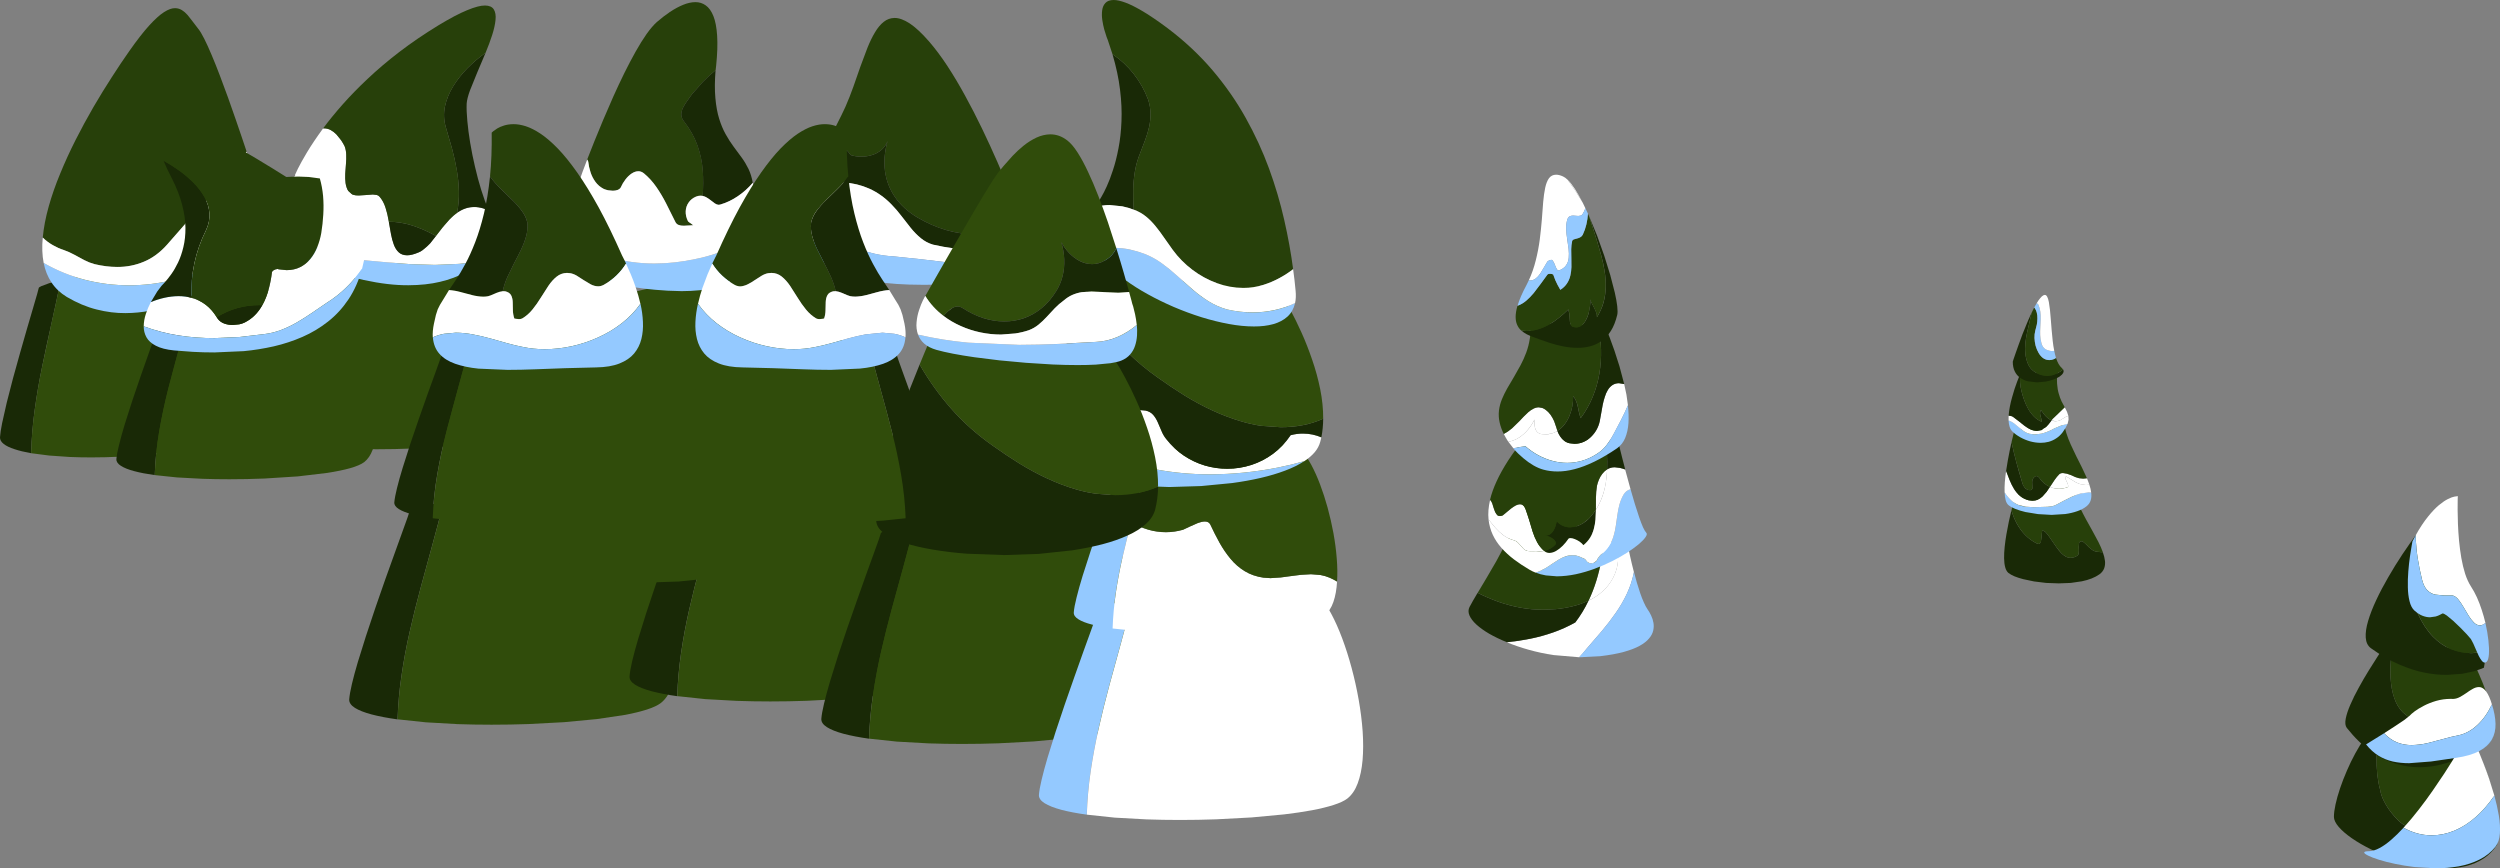 <?xml version="1.0" encoding="UTF-8" standalone="no"?>
<svg xmlns:xlink="http://www.w3.org/1999/xlink" height="670.1px" width="1929.05px" xmlns="http://www.w3.org/2000/svg">
  <rect width="100%" height="100%" fill="#808080" stroke="none"/>
  <g transform="matrix(1.0, 0.0, 0.0, 1.0, 964.5, 335.05)">
    <path d="M-622.15 51.95 Q-626.35 68.95 -631.0 85.75 L-640.15 119.25 Q-644.65 135.9 -648.45 152.65 -652.25 169.35 -654.7 186.15 -657.2 203.0 -657.75 220.05 -669.2 218.45 -677.65 216.25 -686.1 214.0 -690.65 211.15 -695.2 208.25 -695.05 204.65 -694.7 200.15 -692.95 192.7 -691.2 185.3 -688.4 175.85 L-682.1 155.7 -674.85 133.95 -667.3 112.25 -660.15 92.35 -654.2 75.85 -650.1 64.45 Q-648.65 60.25 -648.65 59.85 -648.65 59.25 -645.35 58.05 -642.1 56.85 -636.15 55.3 L-622.15 51.95" fill="#192906" fill-rule="evenodd" stroke="none"/>
    <path d="M-486.35 44.0 Q-479.7 46.25 -476.1 50.0 -471.5 55.0 -467.0 63.4 -462.55 71.85 -458.5 82.65 -454.45 93.45 -451.15 105.65 -447.85 117.9 -445.6 130.5 -443.4 143.1 -442.6 155.05 -441.75 167.05 -442.65 177.45 -443.5 187.8 -446.45 195.55 -449.35 203.3 -454.6 207.4 -458.15 210.1 -465.2 212.4 -472.2 214.65 -482.05 216.55 L-503.9 219.8 -529.3 222.2 -556.85 223.65 Q-571.0 224.15 -585.2 224.15 -598.55 224.15 -611.4 223.7 L-635.95 222.3 -657.7 220.0 Q-657.15 202.95 -654.65 186.15 -652.2 169.3 -648.4 152.6 -644.6 135.9 -640.1 119.2 L-630.95 85.7 Q-626.3 68.9 -622.1 51.9 L-604.6 48.45 -584.7 45.15 -563.5 42.35 -542.15 40.4 -521.8 39.7 -502.1 40.7 Q-493.05 41.7 -486.35 44.0" fill="#304c0b" fill-rule="evenodd" stroke="none"/>
    <path d="M-406.65 35.85 Q-410.8 52.65 -415.4 69.3 L-424.5 102.4 Q-428.95 118.9 -432.75 135.45 -436.5 151.95 -438.95 168.6 -441.4 185.25 -441.95 202.15 -453.25 200.55 -461.6 198.35 -469.9 196.15 -474.4 193.3 -478.9 190.45 -478.75 186.95 -478.4 182.45 -476.7 175.1 -474.95 167.75 -472.2 158.4 L-466.0 138.45 -458.8 116.9 -451.3 95.45 -444.25 75.75 -438.35 59.45 -434.3 48.2 -432.85 43.65 Q-432.9 43.0 -429.65 41.8 L-420.55 39.1 -406.65 35.85" fill="#192906" fill-rule="evenodd" stroke="none"/>
    <path d="M-272.35 27.95 Q-265.75 30.2 -262.2 33.9 -257.65 38.85 -253.25 47.15 -248.8 55.5 -244.8 66.2 -240.8 76.85 -237.55 88.95 -234.3 101.05 -232.1 113.5 -229.9 125.95 -229.05 137.8 -228.25 149.7 -229.1 159.95 -230.0 170.2 -232.85 177.85 -235.7 185.55 -240.9 189.6 -244.4 192.3 -251.4 194.55 -258.35 196.8 -268.1 198.65 L-289.7 201.9 -314.8 204.25 -342.0 205.7 Q-356.0 206.2 -370.05 206.2 -383.3 206.2 -396.05 205.75 L-420.35 204.4 -441.9 202.1 Q-441.35 185.25 -438.9 168.6 -436.45 151.95 -432.7 135.4 -428.95 118.9 -424.45 102.35 L-415.35 69.25 Q-410.75 52.65 -406.6 35.8 L-389.25 32.4 -369.55 29.1 -348.55 26.35 -327.35 24.4 -307.2 23.7 -287.8 24.7 Q-278.9 25.7 -272.35 27.95" fill="#304c0b" fill-rule="evenodd" stroke="none"/>
    <path d="M-258.65 68.65 Q-262.8 85.45 -267.4 102.1 L-276.5 135.2 Q-280.95 151.7 -284.75 168.25 -288.5 184.75 -290.95 201.4 -293.4 218.05 -293.95 234.95 -305.25 233.35 -313.6 231.15 -321.9 228.9 -326.4 226.05 -330.9 223.2 -330.75 219.65 -330.4 215.2 -328.65 207.85 -326.9 200.5 -324.15 191.15 L-317.95 171.2 -310.75 149.7 -303.25 128.25 -296.25 108.55 -290.35 92.25 -286.3 81.0 -284.85 76.45 Q-284.85 75.8 -281.6 74.6 -278.35 73.4 -272.5 71.9 L-258.65 68.65" fill="#192906" fill-rule="evenodd" stroke="none"/>
    <path d="M-124.3 60.65 Q-117.7 62.9 -114.2 66.6 -109.65 71.55 -105.2 79.9 -100.75 88.25 -96.75 98.95 -92.75 109.65 -89.45 121.7 -86.2 133.8 -84.0 146.25 -81.8 158.75 -80.95 170.6 -80.15 182.45 -81.0 192.75 -81.9 203.0 -84.75 210.65 -87.6 218.35 -92.8 222.4 -96.3 225.1 -103.3 227.35 -110.25 229.6 -120.0 231.45 L-141.6 234.7 -166.75 237.05 -194.0 238.5 Q-208.0 239.0 -222.05 239.0 -235.3 239.0 -248.0 238.55 L-272.35 237.2 -293.9 234.9 Q-293.35 218.05 -290.9 201.4 -288.45 184.75 -284.7 168.2 -280.95 151.7 -276.45 135.15 L-267.35 102.05 Q-262.75 85.4 -258.6 68.6 L-241.25 65.15 -221.45 61.85 -200.4 59.05 -179.25 57.1 -159.1 56.4 -139.7 57.4 Q-130.85 58.4 -124.3 60.65" fill="#304c0b" fill-rule="evenodd" stroke="none"/>
    <path d="M-90.65 127.25 Q-94.85 144.05 -99.45 160.7 L-108.55 193.8 Q-113.0 210.3 -116.75 226.85 -120.5 243.35 -122.95 260.0 -125.4 276.65 -125.95 293.55 -137.25 292.0 -145.6 289.8 -153.95 287.55 -158.5 284.7 -163.0 281.85 -162.85 278.35 -162.5 273.85 -160.75 266.5 -159.0 259.2 -156.25 249.8 L-150.05 229.85 -142.85 208.35 -135.35 186.9 -128.35 167.2 -122.45 150.9 -118.4 139.6 -116.95 135.05 Q-116.95 134.45 -113.7 133.25 -110.45 132.05 -104.55 130.5 L-90.65 127.25" fill="#94c9ff" fill-rule="evenodd" stroke="none"/>
    <path d="M43.65 119.35 Q50.25 121.6 53.8 125.35 58.35 130.3 62.75 138.6 67.2 146.9 71.2 157.6 75.2 168.3 78.45 180.4 81.7 192.45 83.9 204.95 86.1 217.4 86.95 229.3 87.75 241.15 86.9 251.4 86.0 261.7 83.15 269.35 80.3 277.05 75.1 281.15 71.6 283.8 64.6 286.05 57.65 288.3 47.9 290.15 38.15 291.95 26.35 293.35 L1.25 295.7 -26.0 297.15 Q-39.95 297.65 -54.0 297.65 -67.3 297.65 -80.0 297.2 L-104.35 295.85 -125.9 293.55 Q-125.35 276.65 -122.9 260.0 -120.45 243.35 -116.7 226.85 -112.95 210.3 -108.5 193.8 L-99.4 160.7 Q-94.8 144.05 -90.6 127.25 L-68.55 122.95 -43.2 119.05 -16.75 116.2 8.65 115.1 28.1 116.1 Q37.05 117.1 43.65 119.35" fill="#ffffff" fill-rule="evenodd" stroke="none"/>
    <path d="M-108.95 50.15 Q-107.3 53.4 -105.05 56.3 -102.75 59.25 -99.65 61.75 -95.9 65.15 -91.55 67.85 -95.3 81.45 -98.4 95.05 -101.5 108.65 -103.55 122.35 -105.55 136.05 -106.05 149.95 -115.25 148.65 -122.0 146.85 -128.8 145.1 -132.45 142.75 -136.1 140.45 -135.95 137.55 -135.65 133.3 -133.8 126.0 -132.0 118.65 -129.15 109.35 L-122.85 89.8 -115.8 69.35 -108.95 50.15" fill="#94c9ff" fill-rule="evenodd" stroke="none"/>
    <path d="M-88.6 17.45 L-77.3 14.75 Q-80.65 28.25 -84.3 41.45 L-91.5 67.85 Q-95.85 65.15 -99.6 61.75 -102.75 59.25 -105.0 56.35 -107.25 53.4 -108.9 50.15 L-103.65 35.5 -100.0 25.25 -98.6 21.15 Q-98.6 20.65 -96.0 19.65 L-88.6 17.45" fill="#192906" fill-rule="evenodd" stroke="none"/>
    <path d="M61.4 110.7 Q64.45 112.0 67.2 113.7 66.7 122.7 64.35 129.5 62.0 136.25 57.5 139.8 54.05 142.4 46.6 144.5 39.2 146.65 28.75 148.25 L5.85 151.0 -20.2 152.65 Q-33.75 153.25 -47.5 153.25 -58.3 153.25 -68.65 152.85 L-88.45 151.75 -106.0 149.9 Q-105.5 136.0 -103.5 122.3 -101.45 108.6 -98.35 95.0 -95.25 81.4 -91.5 67.8 -85.45 71.6 -78.7 73.6 -71.95 75.6 -64.85 75.6 -58.2 75.6 -51.6 73.7 L-46.05 71.1 -40.15 68.5 Q-37.2 67.4 -34.8 67.35 -33.4 67.35 -32.3 67.9 -31.25 68.45 -30.6 69.7 -27.25 76.9 -23.5 83.7 -19.7 90.5 -14.95 96.2 -10.25 101.9 -4.0 105.7 2.2 109.5 10.4 110.7 L15.85 111.05 23.6 110.55 31.4 109.5 39.3 108.5 47.1 108.05 54.35 108.6 Q57.95 109.25 61.4 110.7" fill="#ffffff" fill-rule="evenodd" stroke="none"/>
    <path d="M31.95 8.3 Q37.3 10.15 40.2 13.2 43.8 17.15 47.35 23.7 50.9 30.3 54.1 38.75 57.3 47.2 59.95 56.8 62.55 66.35 64.4 76.3 66.2 86.25 66.95 95.75 67.75 105.3 67.2 113.7 64.45 112.0 61.4 110.7 57.95 109.25 54.35 108.65 L47.1 108.05 39.3 108.5 31.4 109.5 23.6 110.55 15.85 111.05 10.4 110.7 Q2.2 109.5 -4.0 105.7 -10.25 101.9 -14.95 96.2 -19.7 90.5 -23.5 83.7 -27.25 76.9 -30.6 69.7 -31.25 68.45 -32.3 67.9 -33.4 67.35 -34.8 67.35 -37.2 67.4 -40.15 68.5 L-46.05 71.1 -51.6 73.7 Q-58.2 75.6 -64.85 75.6 -71.95 75.6 -78.7 73.6 -85.45 71.6 -91.5 67.8 L-84.3 41.4 Q-80.65 28.2 -77.3 14.7 L-59.4 11.25 -38.75 8.05 -17.2 5.75 3.45 4.85 19.3 5.65 Q26.55 6.5 31.95 8.3" fill="#304c0b" fill-rule="evenodd" stroke="none"/>
    <path d="M21.35 25.75 L31.6 23.5 41.95 20.75 Q35.7 24.9 27.1 28.1 18.5 31.35 8.15 33.75 -2.25 36.15 -13.85 37.7 L-37.65 40.0 -62.2 40.75 -90.95 39.7 Q-104.95 38.65 -117.2 36.6 -129.4 34.55 -138.9 31.5 -148.35 28.5 -154.1 24.6 -159.85 20.7 -160.85 15.95 -161.5 12.1 -161.4 7.05 -161.25 2.0 -160.35 -3.95 -152.75 -0.4 -144.9 2.55 L-129.25 8.45 Q-121.4 11.35 -113.65 14.75 -93.95 23.15 -73.1 27.05 -52.25 31.0 -30.75 30.95 -4.7 30.9 21.35 25.75" fill="#94c9ff" fill-rule="evenodd" stroke="none"/>
    <path d="M55.1 2.45 L54.2 5.95 Q53.05 10.2 49.95 13.9 46.8 17.6 42.0 20.75 L31.65 23.5 21.4 25.75 Q-4.7 30.9 -30.7 30.95 -52.2 31.0 -73.05 27.05 -93.9 23.1 -113.6 14.75 -121.35 11.35 -129.2 8.45 L-144.9 2.55 Q-152.7 -0.4 -160.3 -3.95 -159.3 -10.35 -157.65 -17.6 -156.0 -24.85 -153.8 -32.55 -151.3 -26.7 -147.15 -22.0 -143.0 -17.25 -137.5 -14.0 -132.05 -10.75 -125.6 -9.25 -122.85 -8.55 -120.2 -8.6 -115.65 -8.65 -111.25 -10.15 -106.9 -11.6 -102.6 -13.55 L-93.75 -17.05 Q-89.3 -18.55 -84.6 -18.6 L-80.6 -18.25 Q-76.9 -17.45 -74.7 -14.95 -72.55 -12.45 -71.1 -9.15 L-68.2 -2.35 Q-66.8 1.05 -64.6 3.75 -58.55 11.45 -50.95 16.55 -43.35 21.6 -34.85 24.15 -26.35 26.65 -17.55 26.65 -8.1 26.65 0.95 23.75 10.0 20.85 17.8 15.1 25.6 9.3 31.4 0.75 36.4 -0.55 41.0 -0.5 48.55 -0.45 55.1 2.45" fill="#ffffff" fill-rule="evenodd" stroke="none"/>
    <path d="M8.45 -6.5 L23.6 -5.4 Q32.25 -5.35 40.6 -6.95 48.95 -8.55 56.5 -11.95 56.45 -4.6 55.1 2.45 48.55 -0.45 41.0 -0.5 36.4 -0.55 31.4 0.75 25.6 9.3 17.8 15.1 10.0 20.85 0.95 23.75 -8.05 26.65 -17.55 26.65 -26.35 26.65 -34.85 24.15 -43.35 21.6 -50.95 16.55 -58.55 11.45 -64.6 3.75 -66.8 1.05 -68.2 -2.35 L-71.1 -9.1 Q-72.55 -12.45 -74.7 -14.95 -76.9 -17.45 -80.6 -18.25 L-84.6 -18.6 Q-89.3 -18.55 -93.75 -17.05 L-102.6 -13.55 Q-106.9 -11.6 -111.25 -10.15 -115.65 -8.65 -120.2 -8.6 -122.85 -8.55 -125.6 -9.25 -132.05 -10.75 -137.5 -14.0 -143.0 -17.25 -147.15 -22.0 -151.3 -26.7 -153.8 -32.55 -150.95 -42.5 -147.55 -52.65 L-140.6 -72.55 -133.7 -90.85 -127.5 -106.25 Q-120.4 -94.05 -111.95 -83.0 -103.5 -71.9 -93.4 -62.1 -83.3 -52.25 -71.2 -43.75 -60.75 -36.25 -50.35 -29.8 -39.95 -23.4 -29.05 -18.35 -18.15 -13.25 -6.2 -9.75 0.95 -7.65 8.45 -6.5" fill="#192906" fill-rule="evenodd" stroke="none"/>
    <path d="M48.0 -57.45 Q51.85 -46.35 54.2 -34.75 56.55 -23.15 56.5 -11.95 48.95 -8.55 40.6 -6.95 32.25 -5.4 23.6 -5.4 L8.45 -6.5 Q0.95 -7.65 -6.2 -9.75 -18.15 -13.25 -29.05 -18.35 -39.95 -23.4 -50.35 -29.8 -60.75 -36.25 -71.2 -43.75 -83.3 -52.25 -93.4 -62.1 -103.5 -71.9 -111.95 -83.0 -120.4 -94.05 -127.5 -106.25 L-123.65 -115.45 -121.05 -121.5 -120.1 -123.65 20.7 -112.95 Q21.45 -112.35 24.35 -107.8 L31.3 -95.7 Q35.4 -88.1 39.8 -78.35 44.2 -68.6 48.0 -57.45" fill="#304c0b" fill-rule="evenodd" stroke="none"/>
    <path d="M-106.1 -293.25 Q-96.7 -286.95 -89.65 -277.95 -82.65 -269.0 -78.6 -258.25 -76.75 -252.65 -76.75 -247.35 -76.7 -242.05 -77.85 -237.0 -79.0 -231.95 -80.85 -227.05 L-84.6 -217.25 Q-87.5 -210.35 -88.75 -203.0 -90.0 -195.65 -90.1 -188.15 -90.2 -180.65 -89.7 -173.25 -93.65 -174.8 -98.5 -175.8 L-108.25 -176.85 Q-113.75 -176.85 -118.4 -175.25 L-117.7 -178.95 Q-117.3 -180.2 -116.9 -180.55 L-116.25 -180.9 -116.0 -180.85 -114.4 -183.55 Q-112.8 -186.2 -110.45 -191.35 -108.1 -196.45 -105.7 -203.85 -103.25 -211.2 -101.45 -220.65 -99.6 -230.1 -99.15 -241.45 -98.65 -252.75 -100.25 -265.75 -101.8 -278.75 -106.1 -293.25" fill="#192906" fill-rule="evenodd" stroke="none"/>
    <path d="M-28.9 -280.85 Q-14.0 -263.3 -3.3 -244.1 7.4 -224.95 14.7 -205.05 21.95 -185.15 26.4 -165.5 30.9 -145.8 33.3 -127.35 28.25 -123.45 22.55 -120.35 16.85 -117.3 10.4 -115.25 2.75 -112.85 -5.15 -112.85 -15.55 -112.95 -25.6 -116.6 -35.65 -120.25 -44.4 -126.85 -53.15 -133.4 -59.6 -142.25 L-66.15 -151.45 Q-69.3 -156.1 -72.75 -160.35 -76.2 -164.65 -80.3 -168.0 -84.4 -171.35 -89.6 -173.25 L-89.7 -173.25 Q-90.2 -180.6 -90.1 -188.15 -90.0 -195.65 -88.75 -203.0 -87.5 -210.35 -84.6 -217.25 L-80.85 -227.05 Q-79.05 -231.95 -77.85 -237.0 -76.7 -242.05 -76.75 -247.35 -76.8 -252.65 -78.6 -258.25 -82.65 -268.95 -89.65 -277.95 -96.7 -286.95 -106.1 -293.25 L-109.7 -304.15 -110.6 -306.45 -112.4 -312.15 Q-113.35 -315.65 -113.95 -319.6 -114.5 -323.55 -114.05 -327.05 -113.6 -330.55 -111.55 -332.75 -109.5 -335.0 -105.25 -335.05 -101.65 -335.1 -96.0 -333.0 -90.35 -330.9 -82.3 -326.1 -74.3 -321.3 -63.5 -313.25 -43.8 -298.35 -28.9 -280.85" fill="#27400a" fill-rule="evenodd" stroke="none"/>
    <path d="M18.95 -95.75 Q27.25 -97.55 34.8 -101.15 33.3 -94.75 28.95 -90.75 24.6 -86.8 18.0 -84.95 11.35 -83.1 3.05 -83.15 -6.0 -83.15 -16.3 -85.05 -26.6 -86.95 -37.45 -90.3 -48.25 -93.7 -58.8 -98.2 -69.35 -102.75 -78.9 -108.05 -88.45 -113.3 -96.25 -119.05 -104.0 -124.75 -109.3 -130.55 -114.55 -136.35 -116.5 -141.85 -110.9 -143.85 -104.55 -143.8 -98.4 -143.75 -92.4 -142.4 -86.45 -141.1 -81.6 -139.25 -74.45 -136.5 -68.2 -132.0 -62.0 -127.5 -56.2 -122.25 L-44.45 -111.8 Q-38.5 -106.65 -31.95 -102.55 -25.35 -98.45 -17.6 -96.25 -7.75 -94.0 2.05 -93.95 10.7 -93.95 18.95 -95.75" fill="#94c9ff" fill-rule="evenodd" stroke="none"/>
    <path d="M-25.6 -116.6 Q-15.55 -112.95 -5.1 -112.9 2.8 -112.9 10.4 -115.25 16.85 -117.3 22.55 -120.4 28.3 -123.45 33.3 -127.35 34.45 -119.0 35.2 -110.85 35.75 -105.45 34.8 -101.15 27.25 -97.6 18.95 -95.8 10.7 -94.0 2.05 -94.0 -7.75 -94.0 -17.6 -96.25 -25.35 -98.45 -31.95 -102.55 -38.5 -106.7 -44.45 -111.85 L-56.2 -122.25 Q-62.0 -127.55 -68.2 -132.0 -74.45 -136.5 -81.6 -139.25 -86.45 -141.1 -92.4 -142.45 -98.4 -143.75 -104.6 -143.8 -110.9 -143.9 -116.5 -141.85 -117.25 -143.95 -117.4 -145.85 L-118.45 -159.5 -118.7 -169.05 -118.4 -175.25 Q-113.75 -176.9 -108.25 -176.85 L-98.5 -175.85 Q-93.65 -174.85 -89.7 -173.25 L-89.6 -173.25 Q-84.4 -171.35 -80.25 -168.0 -76.15 -164.65 -72.75 -160.4 -69.3 -156.15 -66.1 -151.45 L-59.6 -142.25 Q-53.15 -133.45 -44.4 -126.85 -35.65 -120.25 -25.6 -116.6" fill="#ffffff" fill-rule="evenodd" stroke="none"/>
    <path d="M-943.7 -81.3 L-939.05 -97.15 -935.8 -108.3 -934.6 -112.85 Q-934.6 -113.35 -932.5 -114.3 L-926.6 -116.5 -917.6 -119.15 Q-921.0 -102.25 -924.75 -85.6 -928.55 -68.9 -931.95 -52.3 -935.4 -35.75 -937.7 -19.0 -940.0 -2.3 -940.5 14.65 -947.9 13.35 -953.3 11.55 -958.75 9.8 -961.65 7.5 -964.6 5.2 -964.5 2.35 -964.25 -1.7 -962.85 -8.6 L-959.3 -24.35 -954.5 -43.0 -949.05 -62.6 -943.7 -81.3" fill="#192906" fill-rule="evenodd" stroke="none"/>
    <path d="M-817.85 -110.0 Q-814.95 -103.3 -812.35 -94.7 -809.75 -86.15 -807.65 -76.4 -805.5 -66.7 -804.1 -56.65 -802.65 -46.65 -802.1 -37.1 -801.55 -27.55 -802.15 -19.3 -802.7 -11.05 -804.55 -4.9 -806.4 1.3 -809.8 4.55 -812.6 7.1 -818.55 9.2 -824.5 11.35 -832.85 12.95 L-851.25 15.65 -872.15 17.35 Q-883.05 17.9 -894.05 17.9 -902.65 17.9 -910.85 17.55 L-926.6 16.45 -940.5 14.65 Q-940.05 -2.35 -937.7 -19.05 -935.4 -35.75 -931.95 -52.35 L-924.8 -85.6 Q-921.0 -102.25 -917.6 -119.15 L-903.25 -122.6 -886.75 -125.75 -869.55 -128.0 -853.05 -128.9 -840.4 -128.1 Q-834.6 -127.3 -830.3 -125.45 -826.0 -123.65 -823.7 -120.65 -820.75 -116.7 -817.85 -110.0" fill="#304c0b" fill-rule="evenodd" stroke="none"/>
    <path d="M-806.9 -305.15 Q-804.2 -299.8 -801.15 -292.5 -798.05 -285.2 -794.85 -276.75 L-788.55 -259.75 -782.7 -243.1 -777.75 -228.65 -774.2 -218.05 Q-780.75 -208.5 -788.3 -199.4 -795.9 -190.3 -804.0 -181.5 L-820.15 -163.9 -835.6 -146.25 Q-843.7 -137.2 -853.5 -133.1 -863.25 -129.0 -874.15 -129.1 -882.7 -129.1 -891.6 -131.25 -895.55 -132.35 -899.4 -134.35 L-907.15 -138.5 Q-911.15 -140.7 -915.6 -142.25 -919.45 -143.45 -923.65 -145.85 -927.9 -148.25 -931.5 -151.75 -930.45 -163.1 -926.95 -175.6 -923.45 -188.1 -918.05 -201.1 -912.7 -214.15 -906.15 -227.1 -899.55 -240.1 -892.45 -252.35 -885.3 -264.6 -878.2 -275.55 -871.15 -286.55 -864.8 -295.55 -856.0 -308.1 -849.35 -315.4 -842.75 -322.65 -837.85 -325.75 -832.95 -328.85 -829.35 -328.75 -826.5 -328.7 -824.15 -327.25 -821.8 -325.8 -819.75 -323.45 L-815.8 -318.4 -811.7 -313.05 Q-809.6 -310.55 -806.9 -305.15" fill="#27400a" fill-rule="evenodd" stroke="none"/>
    <path d="M-769.3 -145.6 Q-772.95 -139.6 -777.5 -135.0 -782.05 -130.35 -786.7 -126.9 -791.4 -123.45 -795.55 -121.0 L-802.5 -116.95 Q-805.3 -115.3 -806.1 -114.35 -807.0 -113.1 -810.5 -110.7 -814.0 -108.25 -819.65 -105.3 -825.35 -102.4 -832.8 -99.7 -840.25 -97.0 -849.05 -95.25 -857.9 -93.5 -867.7 -93.45 -878.5 -93.35 -889.95 -96.25 -901.4 -99.1 -913.0 -105.95 -920.45 -110.5 -924.8 -117.15 -929.2 -123.8 -930.8 -132.15 -915.65 -123.45 -898.95 -119.15 -882.2 -114.9 -864.9 -114.9 -847.95 -114.9 -831.5 -118.9 -815.05 -122.9 -800.05 -130.75 -785.1 -138.65 -772.6 -150.25 L-763.6 -159.05 Q-765.65 -151.55 -769.3 -145.6" fill="#94c9ff" fill-rule="evenodd" stroke="none"/>
    <path d="M-764.4 -191.95 Q-761.9 -182.25 -761.8 -174.05 -761.75 -165.9 -763.6 -159.05 L-772.6 -150.25 Q-785.1 -138.65 -800.05 -130.75 -815.05 -122.9 -831.5 -118.9 -847.95 -114.9 -864.9 -114.9 -882.2 -114.9 -898.9 -119.15 -915.65 -123.45 -930.8 -132.15 -932.55 -141.05 -931.5 -151.75 -927.9 -148.2 -923.65 -145.85 -919.45 -143.45 -915.6 -142.25 -911.15 -140.7 -907.15 -138.5 L-899.4 -134.3 Q-895.55 -132.3 -891.6 -131.25 -882.65 -129.1 -874.15 -129.05 -863.25 -129.0 -853.5 -133.1 -843.7 -137.15 -835.6 -146.25 L-820.15 -163.9 -804.0 -181.5 Q-795.9 -190.3 -788.3 -199.4 -780.75 -208.45 -774.2 -218.05 L-773.0 -214.5 -772.5 -213.05 Q-766.95 -201.65 -764.4 -191.95" fill="#ffffff" fill-rule="evenodd" stroke="none"/>
    <path d="M-703.05 -125.35 Q-707.3 -108.45 -712.0 -91.8 -716.7 -75.15 -720.9 -58.55 -725.15 -41.95 -728.0 -25.25 -730.9 -8.6 -731.45 8.35 -740.55 7.1 -747.25 5.35 -753.95 3.6 -757.55 1.3 -761.2 -1.0 -761.05 -3.85 -760.7 -7.9 -759.0 -14.85 L-754.65 -30.65 -748.7 -49.25 -742.0 -68.9 -735.4 -87.55 -729.65 -103.4 -725.65 -114.55 Q-724.15 -118.7 -724.15 -119.05 -724.15 -119.55 -721.55 -120.55 L-714.2 -122.75 -703.05 -125.35" fill="#192906" fill-rule="evenodd" stroke="none"/>
    <path d="M-567.05 -82.65 Q-564.45 -72.9 -562.7 -62.9 -560.9 -52.85 -560.25 -43.3 -559.6 -33.75 -560.3 -25.5 -561.0 -17.25 -563.3 -11.1 -565.6 -4.9 -569.8 -1.65 -573.2 0.9 -580.5 3.0 -587.85 5.1 -598.15 6.7 L-620.75 9.4 -646.5 11.05 Q-659.95 11.6 -673.5 11.6 -684.2 11.6 -694.45 11.25 L-714.05 10.2 -731.4 8.35 Q-730.85 -8.6 -728.0 -25.25 -725.1 -41.95 -720.9 -58.55 L-711.95 -91.8 Q-707.25 -108.45 -703.0 -125.35 L-685.25 -128.85 -664.85 -132.0 -643.55 -134.25 -623.15 -135.15 -607.5 -134.35 Q-600.35 -133.55 -595.05 -131.75 -589.75 -129.95 -586.9 -126.95 -583.25 -122.95 -579.7 -116.25 -576.1 -109.6 -572.9 -100.95 -569.7 -92.35 -567.05 -82.65" fill="#304c0b" fill-rule="evenodd" stroke="none"/>
    <path d="M-816.7 -102.25 Q-820.95 -85.3 -825.65 -68.65 -830.35 -52.0 -834.55 -35.4 -838.8 -18.8 -841.65 -2.1 -844.55 14.6 -845.1 31.55 -854.2 30.3 -860.9 28.5 -867.55 26.75 -871.2 24.4 -874.8 22.1 -874.7 19.25 -874.4 15.2 -872.65 8.3 -870.95 1.35 -868.3 -7.45 L-862.35 -26.1 -855.65 -45.7 -849.05 -64.4 -843.3 -80.25 -839.3 -91.4 Q-837.8 -95.55 -837.8 -95.95 -837.8 -96.45 -835.2 -97.4 L-827.9 -99.6 -816.7 -102.25" fill="#192906" fill-rule="evenodd" stroke="none"/>
    <path d="M-680.75 -59.45 Q-678.15 -49.75 -676.4 -39.7 -674.6 -29.7 -673.95 -20.15 -673.3 -10.6 -674.0 -2.35 -674.7 5.9 -677.0 12.1 -679.3 18.25 -683.5 21.55 -686.95 24.1 -694.3 26.2 -701.65 28.25 -712.0 29.85 L-734.7 32.55 -760.5 34.2 Q-773.95 34.75 -787.55 34.75 -798.2 34.75 -808.35 34.4 L-827.85 33.35 -845.1 31.55 Q-844.55 14.55 -841.7 -2.1 -838.8 -18.8 -834.6 -35.4 L-825.65 -68.65 Q-820.95 -85.3 -816.7 -102.25 L-798.95 -105.7 -778.55 -108.85 -757.25 -111.1 -736.85 -112.0 -721.25 -111.2 Q-714.05 -110.4 -708.75 -108.55 -703.45 -106.75 -700.6 -103.75 -696.95 -99.75 -693.4 -93.1 -689.8 -86.4 -686.6 -77.8 -683.4 -69.2 -680.75 -59.45" fill="#304c0b" fill-rule="evenodd" stroke="none"/>
    <path d="M-610.3 -131.45 Q-601.15 -132.3 -592.55 -134.35 -597.9 -128.95 -605.95 -124.6 -614.05 -120.2 -624.9 -117.6 -635.7 -115.0 -649.4 -114.95 -664.75 -114.85 -683.8 -119.0 -702.85 -123.1 -725.65 -132.55 -741.1 -139.05 -751.75 -144.65 -762.4 -150.25 -768.9 -155.0 -775.35 -159.75 -778.35 -163.8 -781.3 -167.8 -781.4 -171.15 -781.5 -174.55 -779.45 -177.35 -777.35 -180.2 -773.75 -182.55 -763.75 -173.75 -753.3 -165.65 -742.85 -157.55 -731.75 -150.95 -720.65 -144.3 -708.65 -139.95 -696.7 -135.6 -683.65 -134.25 L-666.55 -132.7 -648.05 -131.25 -628.95 -130.65 -610.3 -131.45" fill="#94c9ff" fill-rule="evenodd" stroke="none"/>
    <path d="M-609.15 -172.55 Q-604.4 -175.25 -598.65 -175.35 -595.35 -175.35 -591.6 -174.25 L-587.4 -172.65 Q-585.4 -168.25 -583.4 -164.75 -581.2 -161.0 -581.45 -155.95 -581.65 -150.9 -584.4 -145.3 -587.15 -139.7 -592.5 -134.35 -601.1 -132.3 -610.3 -131.45 L-628.9 -130.65 -648.05 -131.25 -666.5 -132.7 -683.6 -134.25 Q-696.65 -135.6 -708.6 -139.95 -720.6 -144.35 -731.7 -150.95 -742.85 -157.55 -753.3 -165.65 -763.75 -173.75 -773.7 -182.55 -770.25 -184.8 -766.05 -186.7 -761.8 -188.65 -757.4 -190.3 L-748.85 -193.5 Q-744.8 -195.0 -741.65 -196.45 -738.45 -197.85 -736.8 -199.25 L-736.8 -200.25 -734.65 -204.85 Q-732.45 -209.35 -727.7 -217.35 -722.9 -225.4 -715.2 -235.95 L-714.3 -236.0 Q-711.6 -235.95 -709.25 -234.65 -706.9 -233.35 -704.9 -231.3 L-701.3 -226.85 Q-699.7 -224.45 -698.6 -222.25 -697.45 -219.25 -697.35 -215.75 -697.2 -212.25 -697.55 -208.5 L-698.1 -201.0 Q-698.3 -197.3 -697.85 -193.75 -697.35 -190.25 -695.6 -187.25 -694.3 -185.45 -692.25 -184.8 -690.2 -184.15 -687.75 -184.2 L-682.2 -184.55 -676.8 -185.0 -673.75 -184.6 Q-672.45 -184.25 -671.6 -183.25 -668.8 -180.15 -667.25 -175.65 -665.7 -171.2 -664.8 -166.1 L-663.05 -156.1 Q-662.2 -151.15 -660.85 -147.1 -659.5 -143.0 -657.0 -140.6 -654.55 -138.15 -650.4 -138.1 -646.8 -138.05 -641.6 -140.25 -640.05 -140.8 -638.4 -142.05 L-635.15 -144.75 -632.6 -147.25 -625.4 -156.45 Q-621.8 -161.3 -617.8 -165.55 -613.85 -169.85 -609.15 -172.55" fill="#ffffff" fill-rule="evenodd" stroke="none"/>
    <path d="M-628.6 -153.25 Q-628.45 -153.0 -628.1 -152.95 L-632.6 -147.25 -635.15 -144.75 -638.4 -142.05 Q-640.05 -140.8 -641.6 -140.25 -646.85 -138.0 -650.45 -138.05 -654.4 -138.1 -656.8 -140.3 -659.2 -142.5 -660.6 -146.2 -662.0 -149.9 -662.85 -154.5 L-664.5 -163.95 Q-655.65 -163.95 -646.9 -161.2 -638.15 -158.5 -628.6 -153.25" fill="#192906" fill-rule="evenodd" stroke="none"/>
    <path d="M-589.8 -294.35 L-596.3 -279.0 -601.85 -265.3 Q-604.1 -259.1 -604.4 -255.25 -604.65 -249.6 -603.9 -241.75 -603.2 -233.9 -601.7 -224.85 -600.2 -215.8 -598.0 -206.45 -595.85 -197.1 -593.15 -188.4 -590.45 -179.7 -587.4 -172.65 L-591.6 -174.25 Q-595.35 -175.35 -598.6 -175.3 -602.4 -175.3 -605.65 -174.1 -608.95 -172.9 -611.8 -170.85 -610.2 -179.05 -610.4 -187.4 -610.6 -195.75 -612.1 -204.1 -613.55 -212.45 -615.8 -220.75 L-620.6 -237.25 Q-622.8 -245.1 -621.15 -253.0 -619.45 -260.85 -614.9 -268.35 -610.3 -275.85 -603.8 -282.45 -597.25 -289.05 -589.8 -294.35" fill="#192906" fill-rule="evenodd" stroke="none"/>
    <path d="M-590.25 -330.8 Q-585.3 -330.75 -583.45 -327.75 -581.6 -324.75 -582.15 -319.6 -582.65 -314.45 -584.75 -307.95 -586.85 -301.45 -589.8 -294.35 -597.25 -289.05 -603.8 -282.45 -610.3 -275.85 -614.85 -268.35 -619.45 -260.85 -621.15 -253.0 -622.8 -245.1 -620.6 -237.25 L-615.8 -220.75 Q-613.55 -212.45 -612.05 -204.1 -610.6 -195.75 -610.4 -187.4 -610.2 -179.05 -611.8 -170.85 -614.9 -168.6 -617.65 -165.7 L-623.05 -159.5 -628.1 -152.95 Q-628.4 -153.0 -628.6 -153.25 -638.15 -158.5 -646.9 -161.2 -655.65 -163.95 -664.5 -163.95 -665.4 -169.6 -667.0 -174.65 -668.6 -179.7 -671.6 -183.25 -672.45 -184.25 -673.75 -184.6 L-676.8 -184.95 -682.2 -184.55 -687.75 -184.2 Q-690.2 -184.15 -692.25 -184.8 -694.3 -185.45 -695.6 -187.25 -697.35 -190.25 -697.85 -193.75 -698.3 -197.25 -698.1 -201.0 L-697.55 -208.5 Q-697.2 -212.25 -697.35 -215.75 -697.45 -219.25 -698.6 -222.25 -699.7 -224.45 -701.3 -226.85 L-704.9 -231.3 Q-706.9 -233.35 -709.25 -234.65 -711.6 -235.95 -714.3 -236.0 L-715.2 -235.95 Q-708.85 -244.55 -700.3 -254.25 -691.7 -264.0 -680.75 -274.3 -669.8 -284.65 -656.25 -295.05 -642.65 -305.45 -626.3 -315.45 -612.85 -323.6 -604.0 -327.2 -595.2 -330.85 -590.25 -330.8" fill="#27400a" fill-rule="evenodd" stroke="none"/>
    <path d="M-497.25 -108.75 Q-501.45 -91.85 -506.1 -75.2 L-515.05 -41.95 Q-519.3 -25.4 -522.15 -8.7 -525.05 8.0 -525.65 24.95 -534.75 23.7 -541.45 21.9 -548.15 20.15 -551.75 17.85 -555.4 15.55 -555.25 12.75 -554.9 8.7 -553.2 1.75 -551.5 -5.2 -548.8 -14.05 L-542.85 -32.65 -536.15 -52.3 -529.55 -71.0 -523.8 -86.85 -519.8 -98.0 Q-518.35 -102.15 -518.35 -102.55 -518.35 -103.05 -515.75 -104.0 L-508.4 -106.15 -497.25 -108.75" fill="#192906" fill-rule="evenodd" stroke="none"/>
    <path d="M-358.55 -17.9 Q-356.65 -3.8 -355.45 10.15 -354.3 24.15 -354.1 37.1 -353.9 50.1 -354.8 61.15 -355.7 72.2 -357.95 80.5 -360.2 88.8 -363.9 93.4 -367.3 97.5 -374.65 100.8 -382.0 104.15 -392.3 106.7 -402.6 109.25 -414.95 111.0 L-440.75 113.65 -467.75 114.55 Q-478.45 114.55 -488.7 113.95 L-508.25 112.25 Q-517.6 111.05 -525.6 109.3 -525.0 82.35 -522.1 55.85 -519.25 29.35 -515.0 3.05 -510.75 -23.3 -506.1 -49.75 -501.4 -76.25 -497.2 -103.1 -489.25 -105.85 -479.5 -108.6 -469.75 -111.3 -459.1 -113.55 -448.45 -115.85 -437.85 -117.2 L-417.45 -118.6 Q-408.95 -118.6 -401.75 -117.35 -394.55 -116.05 -389.25 -113.15 -383.95 -110.25 -381.1 -105.5 -377.85 -99.9 -374.65 -90.85 -371.45 -81.8 -368.5 -70.15 -365.55 -58.55 -363.05 -45.25 -360.5 -31.95 -358.55 -17.9" fill="#304c0b" fill-rule="evenodd" stroke="none"/>
    <path d="M-419.95 -330.9 Q-416.35 -328.4 -414.05 -322.7 -411.75 -317.0 -411.15 -307.6 -410.5 -298.15 -411.9 -284.4 L-412.3 -280.9 Q-417.5 -276.7 -422.05 -271.9 L-430.6 -262.3 Q-432.15 -260.0 -434.05 -257.45 -435.95 -254.9 -437.35 -252.15 -438.75 -249.45 -438.75 -246.7 -438.8 -243.95 -436.6 -241.3 -429.65 -232.3 -426.3 -222.85 -422.95 -213.4 -422.2 -203.6 -421.45 -193.8 -422.3 -183.9 L-423.95 -184.05 Q-425.7 -184.05 -427.6 -183.3 -431.15 -181.75 -433.15 -178.8 -435.2 -175.85 -435.4 -172.1 -435.55 -168.35 -433.6 -164.3 -432.8 -163.55 -431.6 -162.8 L-429.6 -161.3 -433.15 -161.1 -436.85 -160.9 Q-439.1 -160.85 -440.95 -161.55 -442.75 -162.25 -443.6 -164.3 L-450.5 -178.1 Q-453.95 -184.85 -458.05 -190.8 -462.15 -196.75 -467.6 -201.3 -469.7 -203.0 -472.0 -202.95 -474.55 -202.9 -477.1 -201.2 -479.65 -199.5 -481.85 -196.65 -484.05 -193.8 -485.6 -190.3 -486.45 -189.05 -488.05 -188.45 -489.65 -187.9 -491.7 -187.9 L-495.15 -188.25 Q-496.9 -188.6 -498.6 -189.3 -502.55 -191.35 -505.05 -194.75 -507.5 -198.1 -508.8 -202.2 -510.15 -206.25 -510.6 -210.3 L-510.8 -211.0 -511.4 -212.0 -505.95 -225.8 -499.1 -242.45 -491.25 -260.55 Q-487.1 -269.8 -482.75 -278.65 -478.4 -287.45 -474.05 -295.2 -469.7 -302.95 -465.55 -308.85 -461.35 -314.75 -457.6 -318.1 -452.7 -322.35 -447.6 -325.8 -442.45 -329.25 -437.45 -331.3 -432.5 -333.35 -428.0 -333.4 -423.5 -333.45 -419.95 -330.9" fill="#27400a" fill-rule="evenodd" stroke="none"/>
    <path d="M-412.35 -280.85 Q-413.35 -268.55 -412.5 -259.4 -411.7 -250.2 -409.55 -243.35 -407.45 -236.55 -404.5 -231.35 -401.6 -226.15 -398.4 -221.85 L-392.2 -213.45 Q-389.2 -209.35 -386.95 -204.7 -384.7 -200.0 -383.65 -194.05 -388.8 -188.0 -395.2 -183.65 -401.6 -179.3 -408.65 -177.25 L-409.85 -177.0 Q-411.2 -177.05 -412.6 -177.95 L-415.5 -180.05 -418.7 -182.35 Q-420.4 -183.4 -422.35 -183.85 -421.5 -193.75 -422.25 -203.55 -423.0 -213.35 -426.35 -222.8 -429.7 -232.3 -436.65 -241.25 -438.8 -243.9 -438.8 -246.65 -438.8 -249.4 -437.4 -252.1 -436.0 -254.85 -434.1 -257.4 L-430.65 -262.25 -422.1 -271.9 Q-417.5 -276.7 -412.35 -280.85" fill="#192906" fill-rule="evenodd" stroke="none"/>
    <path d="M-380.8 -158.75 Q-380.65 -151.2 -381.9 -144.1 -383.1 -137.05 -386.55 -130.95 -390.0 -124.85 -396.45 -120.25 -402.95 -115.6 -413.25 -113.05 -423.55 -110.45 -438.55 -110.4 L-449.4 -110.75 Q-469.9 -111.95 -484.15 -115.1 -498.4 -118.25 -507.2 -123.4 -516.0 -128.55 -520.25 -135.7 -524.55 -142.85 -525.1 -152.05 -510.5 -141.5 -493.85 -136.55 -477.15 -131.65 -459.4 -131.7 -443.55 -131.75 -427.6 -135.25 -418.65 -137.0 -410.25 -140.05 -401.85 -143.1 -394.4 -147.7 -386.95 -152.3 -380.8 -158.75" fill="#94c9ff" fill-rule="evenodd" stroke="none"/>
    <path d="M-395.2 -183.65 Q-388.75 -188.0 -383.6 -194.05 L-383.1 -189.15 -381.8 -174.35 Q-381.05 -166.6 -380.8 -158.75 -386.95 -152.3 -394.4 -147.7 -401.9 -143.1 -410.3 -140.05 -418.7 -137.0 -427.6 -135.25 -443.6 -131.75 -459.45 -131.7 -477.2 -131.65 -493.85 -136.55 -510.5 -141.5 -525.1 -152.05 -525.7 -161.5 -523.25 -173.2 -520.8 -184.85 -516.3 -198.75 L-515.05 -202.3 -511.4 -211.95 -510.85 -210.95 -510.6 -210.25 Q-510.15 -206.2 -508.85 -202.15 -507.55 -198.1 -505.05 -194.7 -502.6 -191.3 -498.6 -189.25 -496.9 -188.55 -495.15 -188.2 L-491.7 -187.85 Q-489.7 -187.85 -488.05 -188.45 -486.45 -189.0 -485.6 -190.25 -484.05 -193.75 -481.85 -196.6 -479.65 -199.45 -477.1 -201.15 -474.55 -202.85 -472.0 -202.9 -469.7 -202.95 -467.6 -201.25 -462.15 -196.7 -458.05 -190.75 -453.95 -184.85 -450.5 -178.05 L-443.6 -164.25 Q-442.75 -162.2 -440.95 -161.5 -439.15 -160.8 -436.85 -160.85 L-433.15 -161.05 -429.6 -161.25 -431.6 -162.75 Q-432.8 -163.5 -433.6 -164.25 -435.6 -168.3 -435.4 -172.05 -435.2 -175.85 -433.15 -178.75 -431.15 -181.7 -427.6 -183.25 -425.7 -184.1 -424.0 -184.05 -421.7 -184.0 -419.75 -182.95 -417.75 -181.85 -416.0 -180.45 L-412.85 -178.05 Q-411.35 -177.05 -409.9 -177.0 L-408.6 -177.25 Q-401.6 -179.3 -395.2 -183.65" fill="#ffffff" fill-rule="evenodd" stroke="none"/>
    <path d="M-247.7 -303.15 Q-240.6 -294.95 -233.55 -284.25 -226.55 -273.55 -219.8 -261.2 -213.05 -248.9 -206.75 -235.85 -200.45 -222.75 -194.8 -209.85 -189.15 -196.9 -184.35 -185.0 L-175.7 -163.05 Q-180.2 -159.9 -185.6 -158.25 -198.2 -154.1 -210.9 -154.15 -222.75 -154.15 -234.3 -157.5 -245.8 -160.85 -256.6 -167.25 -267.6 -173.8 -273.9 -183.0 -280.2 -192.15 -281.65 -203.15 -283.1 -214.2 -279.6 -226.25 -281.2 -222.1 -284.35 -219.4 -287.5 -216.7 -291.55 -215.45 -295.6 -214.15 -299.9 -214.15 -303.95 -214.15 -307.6 -215.25 -308.1 -215.3 -308.65 -216.05 L-309.9 -217.75 Q-310.6 -218.7 -311.6 -219.25 -312.0 -214.9 -311.75 -210.6 -311.45 -206.3 -311.55 -202.2 -311.65 -198.05 -313.2 -194.15 L-316.05 -194.2 Q-322.5 -194.2 -328.8 -192.75 -335.1 -191.25 -341.0 -188.35 -338.4 -197.35 -334.6 -206.25 -330.85 -215.15 -326.65 -223.5 L-318.65 -239.3 Q-314.85 -246.7 -312.1 -252.75 -308.8 -260.3 -306.0 -268.2 L-300.55 -283.8 -295.15 -298.2 Q-292.45 -304.95 -289.35 -310.1 -286.3 -315.25 -282.6 -318.2 -278.85 -321.15 -274.25 -321.2 -269.15 -321.25 -262.6 -317.0 -256.05 -312.7 -247.7 -303.15" fill="#27400a" fill-rule="evenodd" stroke="none"/>
    <path d="M-195.1 -143.45 L-211.35 -142.25 -228.0 -143.3 Q-236.35 -144.35 -244.6 -146.25 -249.8 -147.8 -253.95 -151.25 -258.1 -154.65 -261.75 -159.1 L-268.95 -168.35 Q-272.5 -173.05 -276.6 -177.25 -284.35 -185.25 -293.75 -189.45 -303.15 -193.65 -313.2 -194.15 -311.65 -198.05 -311.55 -202.2 -311.45 -206.35 -311.75 -210.6 -312.0 -214.9 -311.6 -219.25 -310.6 -218.7 -309.9 -217.75 L-308.65 -216.05 Q-308.1 -215.3 -307.6 -215.25 -303.95 -214.15 -299.9 -214.15 -295.6 -214.15 -291.55 -215.45 -287.5 -216.7 -284.35 -219.4 -281.2 -222.1 -279.6 -226.25 -283.1 -214.2 -281.65 -203.2 -280.2 -192.15 -273.9 -183.0 -267.6 -173.8 -256.6 -167.25 -245.8 -160.85 -234.3 -157.5 -222.75 -154.15 -210.9 -154.15 -198.2 -154.1 -185.6 -158.25 -180.2 -159.9 -175.7 -163.05 L-171.3 -151.05 Q-175.3 -148.75 -179.6 -147.25 -187.1 -144.65 -195.1 -143.45" fill="#192906" fill-rule="evenodd" stroke="none"/>
    <path d="M-179.6 -147.3 Q-175.3 -148.8 -171.3 -151.1 L-166.7 -138.35 Q-176.0 -134.2 -186.15 -132.5 -196.25 -130.8 -206.9 -130.85 L-230.05 -132.2 -253.2 -134.95 -275.6 -137.3 Q-282.55 -137.6 -289.85 -139.3 L-304.55 -143.1 Q-312.05 -145.15 -319.6 -146.7 -327.2 -148.25 -334.8 -148.35 L-341.1 -148.0 Q-343.65 -154.0 -344.3 -160.6 -344.9 -167.2 -344.0 -174.2 -343.1 -181.2 -341.0 -188.35 -335.1 -191.3 -328.8 -192.75 -322.5 -194.25 -316.05 -194.25 L-313.2 -194.2 Q-303.15 -193.65 -293.75 -189.5 -284.35 -185.3 -276.6 -177.3 -272.5 -173.1 -268.9 -168.35 L-261.7 -159.15 Q-258.1 -154.7 -253.95 -151.25 -249.8 -147.85 -244.6 -146.3 -236.35 -144.4 -227.95 -143.35 L-211.35 -142.3 -195.1 -143.45 Q-187.1 -144.65 -179.6 -147.3" fill="#ffffff" fill-rule="evenodd" stroke="none"/>
    <path d="M-166.7 -138.4 L-165.05 -133.65 -164.5 -132.0 Q-164.65 -130.85 -163.05 -129.65 -161.45 -128.45 -159.25 -127.2 L-155.4 -124.7 Q-153.7 -123.45 -153.6 -122.25 -153.5 -121.1 -156.1 -120.05 -158.7 -119.0 -165.1 -118.15 L-182.8 -116.65 -211.4 -115.65 Q-228.7 -115.3 -253.1 -115.3 -273.7 -115.35 -288.95 -117.7 -304.15 -120.1 -314.65 -124.5 -325.15 -128.85 -331.6 -134.85 -338.05 -140.8 -341.1 -148.0 L-334.8 -148.35 Q-327.2 -148.25 -319.6 -146.7 -312.05 -145.2 -304.55 -143.1 L-289.85 -139.35 Q-282.55 -137.65 -275.6 -137.3 L-253.2 -134.95 -230.05 -132.2 -206.9 -130.9 Q-196.25 -130.8 -186.15 -132.5 -176.0 -134.2 -166.7 -138.4" fill="#94c9ff" fill-rule="evenodd" stroke="none"/>
    <path d="M-73.2 58.35 Q-74.9 64.4 -80.4 69.35 -85.9 74.3 -94.45 78.15 -103.0 82.05 -113.85 84.9 -124.7 87.7 -137.15 89.6 L-162.95 92.35 -189.65 93.25 -218.4 92.2 Q-232.4 91.15 -244.6 89.05 -256.85 87.0 -266.3 84.0 -275.75 80.95 -281.5 77.05 -287.2 73.1 -288.2 68.35 -289.35 62.05 -288.3 52.85 -287.25 43.65 -284.6 32.65 -281.9 21.6 -278.2 9.8 -274.55 -2.05 -270.4 -13.65 L-262.2 -35.5 -254.9 -53.75 Q-244.35 -35.4 -230.55 -19.7 -216.75 -4.0 -198.6 8.75 -188.15 16.25 -177.75 22.7 -167.35 29.1 -156.45 34.15 -145.55 39.25 -133.6 42.75 -126.5 44.8 -119.0 45.9 L-104.0 47.05 Q-95.3 47.05 -86.9 45.45 -78.5 43.85 -70.9 40.45 -71.0 49.8 -73.2 58.35" fill="#192906" fill-rule="evenodd" stroke="none"/>
    <path d="M-79.4 -5.0 Q-75.55 6.1 -73.2 17.7 -70.85 29.25 -70.9 40.45 -78.5 43.85 -86.9 45.45 -95.3 47.05 -104.0 47.05 L-119.0 45.9 Q-126.5 44.8 -133.6 42.75 -145.55 39.25 -156.45 34.15 -167.35 29.1 -177.75 22.7 -188.15 16.25 -198.6 8.75 -216.75 -4.0 -230.55 -19.7 -244.35 -35.4 -254.9 -53.75 L-251.1 -62.95 -248.55 -69.0 -247.6 -71.15 -106.7 -60.45 Q-105.95 -59.85 -103.05 -55.3 -100.15 -50.8 -96.1 -43.2 -92.0 -35.65 -87.6 -25.85 -83.2 -16.1 -79.4 -5.0" fill="#304c0b" fill-rule="evenodd" stroke="none"/>
    <path d="M-602.25 -68.75 Q-606.45 -51.85 -611.1 -35.2 L-620.05 -2.0 Q-624.3 14.6 -627.15 31.25 -630.05 47.9 -630.65 64.85 -639.75 63.6 -646.45 61.8 -653.15 60.05 -656.75 57.75 -660.4 55.45 -660.25 52.65 -659.9 48.6 -658.2 41.7 -656.5 34.75 -653.8 25.95 L-647.85 7.3 -641.15 -12.3 -634.55 -31.0 -628.8 -46.85 -624.8 -58.0 Q-623.35 -62.15 -623.35 -62.55 -623.35 -63.05 -620.75 -64.0 L-613.4 -66.15 -602.25 -68.75" fill="#192906" fill-rule="evenodd" stroke="none"/>
    <path d="M-466.25 -26.1 Q-463.6 -16.4 -461.8 -6.35 -460.05 3.65 -459.4 13.2 -458.7 22.7 -459.4 30.95 -460.1 39.2 -462.4 45.4 -464.7 51.55 -468.9 54.85 -472.3 57.4 -479.65 59.5 -487.0 61.6 -497.3 63.2 L-519.95 65.9 -545.7 67.55 Q-559.15 68.1 -572.7 68.1 -583.4 68.1 -593.65 67.75 L-613.25 66.7 -630.6 64.85 Q-630.0 47.9 -627.1 31.25 -624.25 14.55 -620.0 -2.0 -615.75 -18.55 -611.1 -35.2 -606.4 -51.85 -602.2 -68.75 L-584.45 -72.25 -564.05 -75.4 -542.7 -77.7 -522.3 -78.6 -506.7 -77.8 Q-499.55 -77.0 -494.25 -75.15 -488.95 -73.35 -486.1 -70.35 -482.45 -66.4 -478.85 -59.7 -475.3 -53.0 -472.1 -44.4 -468.85 -35.8 -466.25 -26.1" fill="#304c0b" fill-rule="evenodd" stroke="none"/>
    <path d="M-534.05 -220.4 Q-527.0 -213.1 -519.1 -201.9 -511.2 -190.7 -502.5 -174.9 -493.85 -159.05 -484.5 -137.9 L-483.65 -136.25 -481.4 -131.7 Q-484.5 -126.65 -488.85 -122.45 -493.2 -118.3 -498.6 -115.3 -500.75 -114.1 -502.9 -114.15 -505.75 -114.2 -508.55 -115.6 L-514.05 -118.9 -519.45 -122.35 Q-522.1 -123.9 -524.6 -124.3 L-527.0 -124.5 Q-531.45 -124.4 -534.9 -121.65 -538.35 -118.9 -541.3 -114.55 L-547.15 -105.4 Q-550.1 -100.55 -553.6 -96.25 -557.1 -91.95 -561.6 -89.3 -562.65 -88.8 -564.05 -88.85 L-566.5 -89.05 -567.6 -89.3 Q-568.65 -92.35 -568.7 -95.65 L-568.85 -102.05 Q-568.95 -105.1 -570.15 -107.3 -571.3 -109.5 -574.6 -110.3 L-576.6 -110.4 Q-575.35 -116.05 -572.9 -121.5 L-567.65 -132.25 Q-564.8 -137.55 -562.3 -142.75 -559.85 -147.95 -558.45 -153.1 -557.1 -158.2 -557.6 -163.3 -558.65 -168.05 -561.85 -172.35 -565.0 -176.6 -569.35 -180.8 L-578.15 -189.4 Q-582.7 -193.8 -586.4 -198.9 -584.85 -214.15 -585.1 -232.7 L-584.0 -233.7 -580.8 -235.95 Q-578.65 -237.25 -575.55 -238.2 -572.4 -239.2 -568.35 -239.25 -564.1 -239.3 -558.8 -237.65 -553.55 -235.95 -547.35 -231.85 -541.15 -227.7 -534.05 -220.4" fill="#27400a" fill-rule="evenodd" stroke="none"/>
    <path d="M-569.35 -180.75 Q-565.0 -176.6 -561.85 -172.3 -558.65 -168.0 -557.6 -163.25 -557.1 -158.15 -558.45 -153.05 -559.85 -147.9 -562.3 -142.75 -564.8 -137.55 -567.65 -132.25 L-572.9 -121.5 Q-575.35 -116.0 -576.6 -110.35 -578.9 -110.1 -581.25 -109.1 L-585.75 -107.2 Q-587.9 -106.3 -589.6 -106.25 L-591.65 -106.15 Q-595.85 -106.25 -600.2 -107.35 L-609.0 -109.7 Q-613.45 -110.95 -618.0 -111.25 L-612.6 -119.3 Q-609.3 -124.2 -605.45 -131.35 -601.6 -138.45 -597.85 -148.1 -594.1 -157.75 -591.05 -170.35 -588.05 -182.95 -586.4 -198.85 -582.7 -193.8 -578.15 -189.35 L-569.35 -180.75" fill="#192906" fill-rule="evenodd" stroke="none"/>
    <path d="M-481.45 -131.65 L-477.75 -123.35 Q-475.7 -118.5 -473.75 -112.7 -471.8 -106.9 -470.35 -100.65 -476.3 -92.2 -484.7 -85.65 -493.05 -79.15 -502.95 -74.7 -512.85 -70.2 -523.4 -67.9 -533.95 -65.6 -544.25 -65.6 -552.8 -65.6 -560.65 -67.25 -566.65 -68.4 -573.1 -70.2 L-586.2 -73.9 Q-592.85 -75.75 -599.55 -77.0 -606.25 -78.3 -612.8 -78.35 L-621.85 -77.5 Q-626.3 -76.7 -630.55 -74.75 -630.9 -79.45 -629.65 -85.35 L-628.15 -92.0 -626.75 -96.35 -625.0 -99.85 -622.55 -103.85 -618.95 -109.75 -618.05 -111.25 Q-613.5 -110.95 -609.05 -109.7 L-600.2 -107.35 Q-595.85 -106.25 -591.7 -106.15 L-589.65 -106.25 Q-587.9 -106.3 -585.75 -107.2 L-581.3 -109.1 Q-578.95 -110.1 -576.65 -110.35 L-574.65 -110.25 Q-571.35 -109.45 -570.15 -107.25 -569.0 -105.05 -568.9 -102.0 L-568.75 -95.6 Q-568.7 -92.3 -567.65 -89.25 L-566.5 -89.05 -564.05 -88.8 Q-562.7 -88.8 -561.65 -89.25 -557.1 -91.9 -553.65 -96.2 -550.15 -100.5 -547.2 -105.35 L-541.3 -114.55 Q-538.4 -118.85 -534.95 -121.6 -531.5 -124.35 -527.05 -124.45 L-524.65 -124.25 Q-522.1 -123.85 -519.45 -122.3 -516.85 -120.75 -514.1 -118.85 L-508.55 -115.55 Q-505.8 -114.15 -502.95 -114.1 -500.8 -114.1 -498.65 -115.25 -493.2 -118.25 -488.85 -122.45 -484.55 -126.6 -481.45 -131.65" fill="#ffffff" fill-rule="evenodd" stroke="none"/>
    <path d="M-469.6 -73.45 Q-471.15 -67.2 -475.2 -62.3 -479.25 -57.45 -486.45 -54.6 -493.65 -51.7 -504.6 -51.55 L-528.4 -50.95 -551.4 -50.1 Q-562.65 -49.65 -572.9 -49.65 L-595.3 -50.6 Q-605.55 -51.65 -613.25 -54.35 -620.95 -57.05 -625.4 -62.0 -629.85 -66.95 -630.5 -74.75 -626.25 -76.7 -621.8 -77.5 L-612.8 -78.35 Q-606.2 -78.3 -599.5 -77.0 -592.85 -75.75 -586.15 -73.9 L-573.1 -70.2 Q-566.65 -68.4 -560.6 -67.25 -552.75 -65.6 -544.25 -65.6 -533.9 -65.6 -523.35 -67.9 -512.85 -70.2 -502.95 -74.7 -493.05 -79.15 -484.65 -85.65 -476.25 -92.2 -470.3 -100.65 -468.7 -93.65 -468.4 -86.65 -468.05 -79.7 -469.6 -73.45" fill="#94c9ff" fill-rule="evenodd" stroke="none"/>
    <path d="M-294.1 -68.75 L-282.9 -66.15 -275.6 -64.0 Q-273.0 -63.05 -273.0 -62.55 L-271.55 -58.0 -267.55 -46.85 -261.8 -31.0 -255.2 -12.3 -248.5 7.3 Q-245.2 17.1 -242.55 25.95 -239.85 34.75 -238.1 41.7 -236.4 48.6 -236.1 52.65 -235.95 55.45 -239.55 57.75 -243.2 60.05 -249.9 61.8 -256.6 63.6 -265.7 64.85 -266.3 47.9 -269.2 31.25 -272.05 14.6 -276.3 -2.0 -280.55 -18.55 -285.2 -35.2 -289.9 -51.85 -294.1 -68.75" fill="#192906" fill-rule="evenodd" stroke="none"/>
    <path d="M-269.2 31.25 Q-266.3 47.9 -265.7 64.85 L-283.05 66.65 -302.65 67.75 Q-312.9 68.1 -323.6 68.1 -337.2 68.1 -350.6 67.55 L-376.35 65.9 -399.0 63.2 Q-409.3 61.6 -416.65 59.5 -424.0 57.4 -427.4 54.85 -431.55 51.55 -433.85 45.4 -436.15 39.2 -436.85 30.95 -437.55 22.7 -436.85 13.2 -436.2 3.65 -434.45 -6.35 -432.65 -16.4 -430.05 -26.1 -427.45 -35.8 -424.2 -44.4 -421.0 -53.0 -417.4 -59.7 -413.85 -66.35 -410.2 -70.35 -407.35 -73.35 -402.05 -75.2 -396.75 -77.0 -389.6 -77.8 L-374.0 -78.6 -353.6 -77.7 -332.25 -75.4 -311.85 -72.25 -294.1 -68.75 Q-289.9 -51.85 -285.2 -35.2 -280.55 -18.55 -276.3 -2.0 -272.05 14.55 -269.2 31.25" fill="#304c0b" fill-rule="evenodd" stroke="none"/>
    <path d="M-327.95 -239.25 Q-323.9 -239.2 -320.75 -238.2 -317.65 -237.25 -315.5 -235.95 L-312.3 -233.7 -311.2 -232.7 Q-311.45 -214.15 -309.9 -198.9 -313.6 -193.8 -318.15 -189.4 L-326.95 -180.8 Q-331.25 -176.6 -334.45 -172.35 -337.6 -168.05 -338.6 -163.3 -339.15 -158.2 -337.8 -153.05 -336.45 -147.95 -333.95 -142.75 L-328.65 -132.25 Q-325.8 -127.0 -323.35 -121.5 -320.9 -116.05 -319.6 -110.4 L-321.6 -110.3 Q-324.9 -109.5 -326.05 -107.3 -327.25 -105.1 -327.35 -102.05 L-327.5 -95.65 Q-327.55 -92.35 -328.6 -89.3 L-329.7 -89.05 -332.15 -88.85 Q-333.55 -88.8 -334.6 -89.3 -339.1 -91.95 -342.6 -96.25 -346.1 -100.5 -349.05 -105.4 L-354.9 -114.55 Q-357.85 -118.9 -361.3 -121.65 -364.75 -124.4 -369.2 -124.5 L-371.6 -124.3 Q-374.1 -123.9 -376.75 -122.35 L-382.15 -118.9 Q-384.85 -117.0 -387.65 -115.6 -390.45 -114.2 -393.3 -114.15 -395.45 -114.1 -397.6 -115.3 -403.0 -118.3 -407.4 -122.45 -411.8 -126.65 -414.9 -131.7 L-412.65 -136.25 -411.8 -137.9 Q-402.45 -159.05 -393.8 -174.9 -385.1 -190.7 -377.2 -201.9 -369.3 -213.1 -362.25 -220.4 -355.15 -227.7 -348.95 -231.85 -342.75 -235.95 -337.5 -237.65 -332.25 -239.3 -327.95 -239.25" fill="#27400a" fill-rule="evenodd" stroke="none"/>
    <path d="M-309.95 -198.85 Q-308.3 -182.95 -305.25 -170.35 -302.2 -157.75 -298.45 -148.1 -294.7 -138.45 -290.85 -131.35 -287.0 -124.2 -283.7 -119.3 L-278.35 -111.25 Q-282.85 -110.95 -287.3 -109.7 L-296.1 -107.35 Q-300.45 -106.25 -304.6 -106.15 L-306.65 -106.25 Q-308.4 -106.3 -310.55 -107.2 L-315.05 -109.1 Q-317.35 -110.1 -319.65 -110.35 -320.95 -116.0 -323.4 -121.5 -325.85 -126.95 -328.65 -132.25 L-334.0 -142.75 Q-336.45 -147.9 -337.85 -153.05 -339.2 -158.15 -338.65 -163.25 -337.6 -168.0 -334.45 -172.3 -331.3 -176.6 -327.0 -180.75 L-318.15 -189.35 Q-313.65 -193.8 -309.95 -198.85" fill="#192906" fill-rule="evenodd" stroke="none"/>
    <path d="M-296.05 -107.35 L-287.3 -109.7 Q-282.85 -110.95 -278.3 -111.25 L-277.4 -109.75 -273.8 -103.85 -271.3 -99.85 -269.6 -96.35 -268.15 -92.0 -266.6 -85.35 Q-265.4 -79.45 -265.8 -74.75 -270.0 -76.7 -274.45 -77.5 L-283.5 -78.35 -296.75 -77.0 Q-303.4 -75.75 -310.1 -73.9 L-323.15 -70.2 Q-329.6 -68.4 -335.6 -67.25 -343.45 -65.6 -352.0 -65.6 -362.35 -65.6 -372.85 -67.9 -383.4 -70.2 -393.3 -74.7 -403.2 -79.15 -411.55 -85.65 -419.95 -92.2 -425.9 -100.65 -424.5 -106.9 -422.55 -112.7 L-418.55 -123.35 -414.9 -131.65 Q-411.8 -126.6 -407.4 -122.45 -403.0 -118.25 -397.6 -115.25 -395.45 -114.1 -393.3 -114.1 -390.45 -114.2 -387.65 -115.6 -384.85 -116.95 -382.15 -118.85 L-376.75 -122.3 Q-374.1 -123.85 -371.6 -124.25 L-369.2 -124.45 Q-364.75 -124.4 -361.3 -121.65 -357.85 -118.85 -354.9 -114.55 L-349.05 -105.35 Q-346.1 -100.5 -342.6 -96.2 -339.1 -91.9 -334.6 -89.25 -333.55 -88.8 -332.15 -88.8 L-329.7 -89.05 -328.6 -89.25 Q-327.55 -92.3 -327.5 -95.6 L-327.35 -102.0 Q-327.25 -105.05 -326.05 -107.25 -324.9 -109.45 -321.6 -110.25 L-319.6 -110.35 Q-317.35 -110.1 -315.0 -109.1 L-310.55 -107.2 Q-308.35 -106.3 -306.6 -106.25 L-304.55 -106.15 Q-300.4 -106.25 -296.05 -107.35" fill="#ffffff" fill-rule="evenodd" stroke="none"/>
    <path d="M-296.75 -77.0 L-283.5 -78.35 -274.5 -77.5 Q-270.05 -76.7 -265.85 -74.75 -266.45 -66.95 -270.9 -62.0 -275.35 -57.05 -283.0 -54.35 -290.7 -51.65 -300.9 -50.65 L-323.35 -49.65 Q-333.6 -49.65 -344.85 -50.1 L-367.85 -50.95 -391.65 -51.55 Q-402.6 -51.7 -409.85 -54.6 -417.05 -57.45 -421.1 -62.3 -425.15 -67.2 -426.7 -73.45 -428.25 -79.7 -427.9 -86.65 -427.55 -93.65 -425.95 -100.65 -419.95 -92.2 -411.6 -85.65 -403.25 -79.15 -393.35 -74.7 -383.45 -70.2 -372.9 -67.9 -362.35 -65.6 -352.05 -65.6 -343.5 -65.6 -335.65 -67.25 -329.6 -68.4 -323.2 -70.2 L-310.1 -73.9 Q-303.45 -75.75 -296.75 -77.0" fill="#94c9ff" fill-rule="evenodd" stroke="none"/>
    <path d="M-124.95 -202.45 Q-120.9 -193.9 -117.05 -183.95 -113.2 -174.0 -109.65 -163.65 L-103.1 -143.45 Q-104.45 -140.7 -106.5 -138.35 -108.6 -136.0 -111.6 -134.25 -116.75 -131.2 -121.85 -131.25 -126.7 -131.3 -131.1 -133.55 -135.55 -135.75 -139.3 -139.6 -143.0 -143.4 -145.6 -148.25 -143.6 -141.75 -143.3 -135.1 -143.0 -128.45 -144.55 -122.1 -146.1 -115.8 -149.6 -110.25 -154.45 -102.5 -160.7 -97.3 -167.0 -92.15 -174.3 -89.6 -181.65 -87.0 -189.55 -87.0 -197.5 -87.0 -205.65 -89.6 -213.75 -92.15 -221.6 -97.25 -223.7 -98.6 -225.65 -98.55 -227.75 -98.5 -229.65 -97.4 -231.6 -96.25 -233.3 -94.6 L-236.5 -91.35 Q-240.7 -94.55 -244.25 -98.4 -247.8 -102.25 -250.5 -106.75 L-250.4 -106.85 -248.25 -110.65 -242.6 -120.6 -234.45 -134.85 -224.9 -151.4 -215.05 -168.35 -206.0 -183.65 -198.75 -195.4 -194.5 -201.65 -190.0 -207.1 -183.2 -214.75 Q-179.3 -218.9 -174.6 -222.7 -169.9 -226.45 -164.7 -228.9 -159.5 -231.3 -154.05 -231.4 -150.75 -231.4 -147.45 -230.3 -144.15 -229.15 -140.9 -226.65 -137.0 -223.6 -133.0 -217.35 -128.95 -211.05 -124.95 -202.45" fill="#304c0b" fill-rule="evenodd" stroke="none"/>
    <path d="M-111.6 -134.25 Q-108.6 -136.0 -106.5 -138.3 -104.45 -140.65 -103.1 -143.45 -99.85 -133.1 -97.35 -124.4 L-93.2 -109.75 -101.85 -109.15 -112.1 -109.65 -122.25 -110.15 -129.75 -109.6 Q-133.45 -109.0 -136.9 -107.5 -140.4 -106.0 -143.6 -103.25 -147.3 -100.55 -150.5 -97.25 L-156.7 -90.6 Q-159.8 -87.3 -163.15 -84.55 -166.5 -81.8 -170.6 -80.25 -175.65 -78.55 -181.05 -77.75 L-192.05 -76.9 Q-200.0 -76.9 -207.9 -78.55 -215.75 -80.2 -223.05 -83.4 -230.3 -86.65 -236.5 -91.35 L-233.3 -94.6 -229.65 -97.35 Q-227.75 -98.5 -225.65 -98.55 -223.7 -98.6 -221.6 -97.25 -213.75 -92.15 -205.6 -89.55 -197.5 -87.0 -189.55 -87.0 -181.65 -87.0 -174.3 -89.55 -167.0 -92.15 -160.7 -97.3 -154.45 -102.45 -149.6 -110.25 -146.1 -115.8 -144.55 -122.1 -143.0 -128.4 -143.3 -135.05 -143.6 -141.7 -145.6 -148.25 -143.0 -143.4 -139.3 -139.55 -135.55 -135.75 -131.1 -133.5 -126.7 -131.3 -121.85 -131.25 -116.75 -131.15 -111.6 -134.25" fill="#192906" fill-rule="evenodd" stroke="none"/>
    <path d="M-87.3 -84.35 Q-86.9 -80.35 -87.15 -76.25 -87.4 -72.1 -88.65 -68.3 -89.85 -64.5 -92.5 -61.5 -95.1 -58.5 -99.4 -56.75 -102.55 -55.55 -107.55 -54.8 L-118.95 -53.7 Q-125.4 -53.35 -132.95 -53.35 -142.1 -53.35 -152.2 -53.8 L-172.8 -55.1 -193.35 -57.0 -212.6 -59.4 Q-221.7 -60.7 -229.2 -62.15 -236.65 -63.6 -241.8 -65.05 -247.9 -66.8 -251.35 -69.9 -254.8 -73.0 -256.1 -76.85 -237.05 -72.4 -217.45 -70.65 L-178.05 -68.95 Q-163.2 -68.95 -148.3 -69.6 L-118.6 -71.25 Q-110.2 -71.6 -102.15 -75.05 -94.1 -78.5 -87.3 -84.35" fill="#94c9ff" fill-rule="evenodd" stroke="none"/>
    <path d="M-93.25 -109.75 L-91.45 -103.15 -90.85 -100.75 -90.1 -98.5 -88.65 -92.55 Q-87.85 -88.85 -87.35 -84.35 -94.15 -78.55 -102.2 -75.1 -110.25 -71.6 -118.65 -71.25 L-148.35 -69.65 Q-163.25 -69.0 -178.1 -68.95 L-217.5 -70.65 Q-237.1 -72.45 -256.15 -76.85 -257.75 -81.5 -257.25 -86.5 -256.8 -91.45 -255.3 -95.85 -253.85 -100.25 -252.4 -103.2 L-250.55 -106.75 Q-247.8 -102.25 -244.3 -98.4 -240.75 -94.5 -236.55 -91.35 -230.35 -86.65 -223.05 -83.45 -215.8 -80.2 -207.9 -78.55 -200.05 -76.9 -192.05 -76.9 L-181.1 -77.75 Q-175.7 -78.55 -170.65 -80.25 -166.55 -81.8 -163.15 -84.55 -159.8 -87.3 -156.75 -90.65 L-150.55 -97.3 Q-147.35 -100.6 -143.65 -103.25 -140.4 -106.05 -136.95 -107.55 -133.45 -109.05 -129.8 -109.6 L-122.25 -110.15 -112.15 -109.65 -101.5 -109.2 -93.25 -109.75" fill="#ffffff" fill-rule="evenodd" stroke="none"/>
    <path d="M-686.0 -174.9 Q-682.6 -167.85 -681.8 -157.8 -681.0 -147.8 -683.6 -134.25 L-685.1 -127.75 Q-690.5 -119.85 -697.4 -113.15 -704.25 -106.45 -712.6 -101.25 L-723.9 -93.55 Q-729.6 -89.65 -735.45 -86.25 -741.35 -82.85 -747.6 -80.45 -753.85 -78.05 -760.6 -77.25 L-779.8 -75.0 -799.05 -74.15 Q-813.1 -74.1 -826.85 -76.25 -840.55 -78.4 -853.6 -83.25 -853.55 -88.05 -851.95 -92.85 -850.35 -97.7 -848.1 -101.95 -842.95 -104.1 -837.55 -105.3 -832.15 -106.5 -826.75 -106.55 -821.6 -106.55 -816.7 -105.25 -810.65 -103.65 -805.55 -99.75 -800.45 -95.8 -796.6 -89.25 -794.75 -86.65 -791.6 -85.45 -788.4 -84.25 -784.8 -84.3 L-779.85 -84.8 Q-777.5 -85.3 -775.6 -86.25 -768.65 -89.85 -764.4 -95.9 -760.1 -102.0 -757.8 -109.6 -755.55 -117.15 -754.6 -125.25 L-753.85 -126.2 -752.2 -127.1 -750.45 -127.5 Q-749.9 -127.55 -749.6 -127.25 L-743.3 -126.6 Q-737.4 -126.65 -732.85 -128.95 -728.3 -131.25 -725.0 -135.25 -721.75 -139.25 -719.65 -144.4 -717.6 -149.55 -716.6 -155.25 -715.45 -162.3 -715.0 -169.5 -714.6 -176.75 -715.2 -183.8 -715.8 -190.85 -717.7 -197.35 -711.65 -196.2 -705.6 -193.6 -699.6 -191.0 -694.5 -186.45 -689.4 -181.9 -686.0 -174.9" fill="#ffffff" fill-rule="evenodd" stroke="none"/>
    <path d="M-695.55 -104.15 Q-702.3 -94.05 -711.4 -86.9 -720.45 -79.75 -731.1 -75.1 -741.75 -70.45 -753.25 -67.8 -764.8 -65.2 -776.4 -64.1 L-799.05 -63.1 Q-807.7 -63.1 -815.6 -63.55 L-830.2 -64.65 Q-839.1 -65.55 -844.2 -68.25 -849.35 -70.9 -851.5 -74.8 -853.65 -78.7 -853.6 -83.25 -840.55 -78.4 -826.85 -76.25 -813.1 -74.1 -799.05 -74.15 L-779.8 -75.0 -760.6 -77.25 Q-753.85 -78.05 -747.6 -80.45 -741.35 -82.85 -735.45 -86.25 -729.6 -89.65 -723.9 -93.55 L-712.6 -101.25 Q-704.25 -106.45 -697.4 -113.15 -690.5 -119.85 -685.1 -127.75 -688.8 -114.25 -695.55 -104.15" fill="#94c9ff" fill-rule="evenodd" stroke="none"/>
    <path d="M-806.65 -182.85 Q-803.4 -176.95 -802.9 -170.55 -802.4 -164.1 -805.6 -157.25 -811.65 -145.2 -814.5 -132.0 -817.35 -118.8 -816.7 -105.25 -821.6 -106.55 -826.75 -106.55 -832.15 -106.5 -837.55 -105.3 -842.95 -104.1 -848.1 -101.95 L-843.15 -110.15 -839.9 -114.45 -837.05 -117.5 Q-835.0 -119.8 -832.3 -123.55 -829.6 -127.3 -827.1 -132.5 -824.6 -137.7 -823.0 -144.4 -821.35 -151.1 -821.4 -159.25 -821.45 -167.4 -823.95 -177.0 -826.4 -186.6 -832.0 -197.65 -835.9 -205.0 -838.3 -211.05 -832.25 -207.7 -826.2 -203.4 -820.15 -199.05 -815.05 -193.9 -809.95 -188.7 -806.65 -182.85" fill="#192906" fill-rule="evenodd" stroke="none"/>
    <path d="M-764.7 -99.6 L-762.1 -99.55 Q-764.5 -95.25 -767.8 -91.9 -771.1 -88.5 -775.6 -86.25 -777.5 -85.3 -779.85 -84.8 L-784.8 -84.3 Q-788.4 -84.25 -791.6 -85.45 -794.75 -86.65 -796.6 -89.25 L-797.3 -90.25 Q-789.7 -95.0 -781.45 -97.3 -773.2 -99.6 -764.7 -99.6" fill="#192906" fill-rule="evenodd" stroke="none"/>
    <path d="M-755.0 -205.6 L-746.8 -200.5 -743.7 -198.55 -743.25 -198.5 -740.2 -198.65 -734.05 -198.8 -726.45 -198.5 -717.7 -197.35 Q-715.85 -190.85 -715.2 -183.8 -714.6 -176.75 -715.05 -169.5 -715.45 -162.3 -716.6 -155.25 -717.6 -149.55 -719.7 -144.4 -721.75 -139.25 -725.05 -135.25 -728.3 -131.25 -732.85 -128.95 -737.4 -126.65 -743.35 -126.6 L-749.6 -127.25 Q-749.9 -127.55 -750.45 -127.5 L-752.2 -127.1 -753.85 -126.2 -754.6 -125.25 Q-755.45 -118.3 -757.25 -111.7 -759.0 -105.15 -762.1 -99.55 L-764.7 -99.6 Q-773.25 -99.6 -781.45 -97.3 -789.7 -95.0 -797.3 -90.25 -801.05 -96.35 -806.0 -100.05 -810.95 -103.7 -816.7 -105.25 -817.35 -118.8 -814.5 -132.0 -811.65 -145.2 -805.6 -157.25 -802.4 -164.1 -802.9 -170.55 -803.4 -176.95 -806.7 -182.85 -809.95 -188.7 -815.05 -193.9 -820.2 -199.05 -826.2 -203.4 -832.25 -207.7 -838.3 -211.05 -842.15 -220.3 -843.15 -226.4 -844.2 -232.45 -843.05 -235.95 -841.85 -239.45 -839.05 -240.85 -836.3 -242.3 -832.5 -242.25 L-824.5 -241.25 -816.2 -238.95 Q-812.35 -237.7 -806.65 -234.95 -800.95 -232.2 -794.15 -228.5 -787.35 -224.8 -780.3 -220.7 L-766.7 -212.7 -755.0 -205.6" fill="#27400a" fill-rule="evenodd" stroke="none"/>
    <path d="M919.1 300.0 L925.45 299.3 Q929.0 299.25 932.45 300.65 935.9 302.05 939.1 305.55 L944.75 311.5 Q947.55 314.4 950.4 316.4 953.2 318.35 956.05 318.45 957.6 318.45 959.2 317.65 960.9 316.2 962.4 314.35 L962.4 316.55 Q958.2 323.25 952.05 327.3 945.85 331.4 938.25 333.25 930.7 335.05 922.2 335.05 912.55 335.0 902.55 333.05 892.55 331.1 882.95 327.8 873.35 324.45 864.95 320.3 856.55 316.15 850.15 311.7 843.75 307.25 840.1 303.0 836.45 298.75 836.4 295.25 836.4 291.3 837.65 285.6 838.9 279.9 841.15 273.2 843.4 266.55 846.4 259.65 849.35 252.75 852.85 246.35 856.3 239.95 859.95 234.85 863.65 229.7 867.25 226.6 870.9 223.5 874.2 223.15 871.8 228.35 870.6 235.0 869.4 241.65 869.3 248.8 869.15 255.95 869.85 262.5 870.6 269.1 872.0 274.15 872.65 278.55 875.05 283.2 877.4 287.8 880.55 291.85 883.7 295.9 886.6 298.55 889.75 301.5 893.05 302.7 896.4 303.9 899.8 303.85 L906.25 303.15 912.7 301.55 919.1 300.0" fill="#192906" fill-rule="evenodd" stroke="none"/>
    <path d="M951.0 253.35 Q954.0 259.7 956.55 268.2 959.05 276.7 960.65 288.05 962.2 299.4 962.4 314.3 L959.2 317.6 Q957.6 318.45 956.05 318.4 953.2 318.35 950.4 316.35 947.55 314.4 944.75 311.45 L939.1 305.5 Q935.9 302.0 932.45 300.6 929.0 299.2 925.4 299.25 L919.05 299.95 912.6 301.5 906.15 303.1 899.75 303.8 Q896.35 303.85 893.05 302.65 889.75 301.45 886.6 298.5 883.7 295.85 880.55 291.8 877.4 287.75 875.05 283.15 872.65 278.5 872.0 274.1 870.6 269.1 869.85 262.5 869.15 255.9 869.25 248.75 869.4 241.65 870.6 234.95 871.8 228.3 874.2 223.1 L874.7 223.1 Q876.55 223.05 878.4 224.2 881.95 226.5 886.75 227.35 L897.1 228.1 908.5 227.7 919.9 227.3 Q926.4 227.2 931.45 228.5 936.5 229.8 939.1 233.5 L944.9 242.25 Q948.0 247.05 951.0 253.35" fill="#27400a" fill-rule="evenodd" stroke="none"/>
    <path d="M959.5 221.35 Q960.15 227.2 959.15 231.9 958.2 236.6 955.05 239.5 951.95 242.4 946.2 242.85 946.15 242.9 944.0 244.3 L937.9 247.8 Q933.95 249.9 928.45 252.0 923.0 254.05 916.4 255.5 909.75 256.9 902.3 256.95 893.55 257.0 884.15 254.25 874.7 251.5 865.15 244.85 855.55 238.2 846.3 226.55 844.6 224.25 845.5 219.55 846.4 214.85 849.1 208.65 851.75 202.45 855.5 195.7 859.2 188.9 863.2 182.45 L870.6 170.75 876.2 162.45 878.4 159.25 882.4 159.75 Q880.8 167.8 880.2 176.2 879.6 184.65 880.5 192.45 881.4 200.25 884.15 206.6 886.95 212.9 892.1 216.75 897.1 220.35 902.35 223.35 907.6 226.4 913.05 228.25 918.5 230.1 923.95 230.15 927.75 230.15 931.55 229.05 935.35 227.9 939.1 225.45 942.5 223.3 946.4 222.0 950.3 220.7 954.3 220.65 956.95 220.65 959.5 221.35" fill="#192906" fill-rule="evenodd" stroke="none"/>
    <path d="M939.1 166.25 L941.0 169.8 945.6 179.1 Q948.4 184.95 951.3 192.15 954.25 199.35 956.5 206.9 958.75 214.45 959.5 221.35 956.9 220.65 954.3 220.65 950.25 220.7 946.4 222.0 942.5 223.3 939.1 225.45 935.35 227.9 931.55 229.05 927.75 230.15 923.9 230.15 918.45 230.1 913.0 228.25 907.6 226.4 902.35 223.35 897.05 220.35 892.1 216.75 886.95 212.9 884.15 206.6 881.35 200.25 880.5 192.45 879.6 184.65 880.2 176.2 880.8 167.8 882.4 159.75 L939.1 166.25" fill="#27400a" fill-rule="evenodd" stroke="none"/>
    <path d="M910.65 63.85 Q906.05 72.35 902.5 81.25 898.9 90.2 897.15 99.55 895.35 108.9 896.15 118.6 896.9 128.35 901.05 138.35 906.15 149.35 912.65 156.1 919.2 162.85 926.85 165.95 934.5 169.0 942.9 168.95 L953.75 167.85 Q953.45 173.35 952.15 180.15 L950.15 181.0 944.45 182.95 935.45 184.85 923.55 185.7 Q915.75 185.8 906.45 184.0 897.15 182.2 886.65 177.65 876.15 173.15 864.85 165.05 861.3 162.35 860.95 156.9 860.6 151.45 862.8 144.05 865.0 136.6 869.05 128.0 873.05 119.4 878.3 110.4 883.5 101.35 889.2 92.75 894.95 84.15 900.45 76.7 906.0 69.3 910.65 63.85" fill="#192906" fill-rule="evenodd" stroke="none"/>
    <path d="M922.45 53.5 Q924.9 53.6 926.15 57.45 927.35 61.3 928.1 67.9 L929.85 82.9 Q930.9 91.3 933.0 100.5 935.1 109.65 939.1 118.6 L946.2 134.4 Q949.15 141.2 950.95 146.65 952.8 152.15 953.45 157.2 954.15 162.25 953.8 167.8 L942.9 168.9 Q934.5 168.95 926.85 165.9 919.2 162.8 912.7 156.05 906.15 149.3 901.1 138.3 896.95 128.3 896.15 118.6 895.35 108.85 897.15 99.5 898.95 90.15 902.5 81.25 906.1 72.3 910.7 63.8 914.55 59.25 917.35 56.6 920.15 53.95 921.6 53.6 L922.45 53.5" fill="#27400a" fill-rule="evenodd" stroke="none"/>
    <path d="M931.8 47.8 L932.0 47.8 931.9 50.7 931.85 58.35 932.1 69.35 Q932.35 75.5 932.95 82.2 933.6 88.9 934.7 95.45 935.85 102.0 937.65 107.7 939.5 113.35 942.1 117.4 944.65 121.3 946.75 125.9 948.85 130.55 950.45 135.55 952.1 140.55 953.3 145.6 951.0 147.5 949.0 147.5 946.5 147.4 944.35 145.2 942.2 143.05 940.2 139.8 L936.25 133.15 Q934.3 129.8 932.25 127.35 930.2 124.9 927.9 124.4 L922.05 124.45 914.6 123.75 Q911.1 123.0 908.45 120.35 905.8 117.7 904.4 112.2 902.35 104.0 901.0 95.45 899.7 86.85 899.5 77.9 904.45 69.2 909.0 63.6 913.55 57.95 917.45 54.7 921.35 51.5 924.4 50.0 927.45 48.5 929.35 48.15 L931.8 47.8" fill="#ffffff" fill-rule="evenodd" stroke="none"/>
    <path d="M899.5 77.95 Q899.65 86.9 901.0 95.45 902.35 104.05 904.4 112.25 905.8 117.75 908.45 120.4 911.1 123.05 914.6 123.8 L922.05 124.5 927.9 124.45 Q930.2 124.95 932.25 127.4 934.3 129.85 936.25 133.2 L940.2 139.85 Q942.2 143.1 944.35 145.3 946.5 147.45 949.0 147.55 951.0 147.55 953.3 145.65 954.95 152.8 955.6 159.05 956.3 165.3 956.0 169.65 955.7 174.0 954.4 175.45 953.6 176.25 952.8 176.25 951.6 176.2 950.45 174.75 949.3 173.3 948.15 171.05 L946.0 166.25 943.95 161.55 942.1 158.05 938.85 154.3 933.9 149.2 928.4 143.95 923.5 139.9 Q921.3 138.35 920.35 138.3 L920.1 138.35 918.1 139.4 Q916.8 140.1 914.9 140.65 L910.6 141.25 Q908.0 141.3 904.9 140.15 901.85 139.0 898.5 136.05 895.9 133.65 894.75 128.85 893.55 124.1 893.45 118.05 893.3 112.05 893.8 105.85 894.3 99.7 895.05 94.45 L896.4 85.95 897.0 82.65 899.5 77.95" fill="#94c9ff" fill-rule="evenodd" stroke="none"/>
    <path d="M957.4 205.65 L958.3 208.45 Q953.7 218.25 947.0 224.45 940.3 230.7 932.4 232.35 926.85 233.4 920.85 235.15 L908.7 238.35 Q902.55 239.75 896.5 239.85 890.75 239.95 885.35 237.9 879.95 235.8 875.1 230.75 L883.6 225.25 890.85 220.4 894.8 217.25 Q895.9 215.95 898.75 213.8 901.6 211.7 905.85 209.5 910.1 207.3 915.35 205.75 920.6 204.25 926.5 204.2 L928.1 204.25 928.5 204.25 Q931.05 204.15 933.55 202.8 936.05 201.45 938.5 199.75 941.0 197.9 943.45 196.55 945.85 195.15 948.2 195.1 950.65 195.0 952.95 197.4 955.25 199.75 957.4 205.65" fill="#ffffff" fill-rule="evenodd" stroke="none"/>
    <path d="M947.7 243.95 L948.95 246.85 952.05 254.6 Q954.0 259.5 956.15 265.75 L960.2 278.85 Q953.5 288.7 945.65 295.55 937.8 302.4 929.25 305.95 920.65 309.5 911.8 309.5 900.75 309.55 890.1 303.65 896.15 297.05 901.9 289.6 907.7 282.15 912.7 274.9 L921.6 261.75 927.6 252.3 929.8 248.65 947.7 243.95" fill="#ffffff" fill-rule="evenodd" stroke="none"/>
    <path d="M958.3 208.45 Q960.95 216.6 961.1 223.45 961.25 230.25 958.3 235.6 955.3 240.9 948.5 244.5 941.75 248.1 930.5 249.75 L911.25 252.55 894.45 253.85 Q887.7 253.85 881.8 252.55 875.9 251.2 870.75 248.05 865.6 244.85 861.2 239.35 L863.15 238.15 868.2 235.0 875.1 230.75 Q879.95 235.85 885.35 237.9 890.75 239.95 896.5 239.9 902.55 239.8 908.7 238.35 L920.85 235.15 Q926.85 233.4 932.4 232.35 940.3 230.7 947.0 224.5 953.7 218.3 958.3 208.45" fill="#94c9ff" fill-rule="evenodd" stroke="none"/>
    <path d="M960.2 278.85 Q962.4 286.7 963.65 294.3 964.9 301.9 964.45 308.15 964.0 314.4 961.1 318.25 956.1 324.55 948.75 328.2 941.45 331.85 932.7 333.45 923.95 335.0 914.75 334.95 L898.45 333.95 Q890.5 333.0 883.5 331.5 876.5 330.05 871.15 328.35 865.8 326.65 862.8 325.15 859.75 323.65 859.75 322.75 859.75 321.8 863.4 321.75 867.15 321.7 871.55 319.35 875.9 317.05 880.6 312.95 885.3 308.9 890.1 303.65 900.75 309.55 911.8 309.5 920.65 309.5 929.25 305.95 937.8 302.4 945.65 295.55 953.5 288.7 960.2 278.85" fill="#94c9ff" fill-rule="evenodd" stroke="none"/>
    <path d="M294.6 99.75 L296.25 106.35 296.25 106.45 Q294.55 115.15 290.9 122.95 287.25 130.75 282.25 137.85 277.3 145.0 271.55 151.8 L259.9 165.3 Q257.15 168.9 254.05 172.1 L234.15 170.4 Q224.3 168.9 215.2 166.35 206.1 163.8 198.2 160.55 207.4 159.65 216.4 157.8 225.4 156.0 234.05 152.95 242.75 149.9 251.05 145.25 256.95 137.45 261.25 128.45 267.15 125.65 272.0 121.3 276.85 117.0 280.15 110.85 283.45 104.5 283.95 97.9 284.45 91.3 282.6 84.9 L292.25 89.25 292.55 90.6 293.35 94.3 294.6 99.75" fill="#ffffff" fill-rule="evenodd" stroke="none"/>
    <path d="M303.9 129.75 Q305.3 132.95 306.7 135.0 308.3 137.2 309.55 139.9 310.85 142.6 311.35 145.6 311.85 148.6 311.1 151.7 310.35 154.85 307.8 157.75 305.3 160.75 300.55 163.35 295.8 165.95 288.35 168.0 280.85 170.05 270.15 171.3 L255.65 172.05 254.05 172.05 259.95 165.3 271.6 151.75 Q277.3 144.95 282.3 137.8 287.25 130.7 290.9 122.9 294.55 115.1 296.3 106.4 L296.3 106.35 298.55 114.55 301.1 122.6 Q302.45 126.55 303.9 129.75" fill="#94c9ff" fill-rule="evenodd" stroke="none"/>
    <path d="M248.8 132.8 Q255.3 131.25 261.25 128.4 257.0 137.45 251.0 145.25 242.75 149.85 234.05 152.9 225.35 155.95 216.35 157.8 207.35 159.6 198.2 160.5 190.6 157.4 184.6 153.95 178.65 150.45 174.7 146.85 170.8 143.25 169.35 139.8 167.9 136.35 169.4 133.35 171.85 128.7 175.65 122.4 183.6 126.4 191.85 129.35 200.15 132.25 208.75 133.85 217.4 135.45 226.35 135.45 L235.7 135.0 Q242.3 134.4 248.8 132.8" fill="#192906" fill-rule="evenodd" stroke="none"/>
    <path d="M273.1 80.65 L282.65 84.9 Q284.5 91.25 284.0 97.9 283.5 104.5 280.2 110.85 276.9 117.0 272.05 121.3 267.2 125.65 261.3 128.4 264.8 121.05 267.25 113.1 269.7 105.2 271.15 97.0 272.6 88.85 273.1 80.65" fill="#ffffff" fill-rule="evenodd" stroke="none"/>
    <path d="M273.1 80.65 Q272.6 88.8 271.15 97.0 269.7 105.2 267.25 113.1 264.8 121.0 261.3 128.4 255.35 131.25 248.85 132.8 242.35 134.4 235.75 135.0 L226.4 135.45 Q217.45 135.45 208.8 133.85 200.15 132.25 191.9 129.35 183.65 126.4 175.7 122.4 L182.5 111.0 190.1 97.95 197.75 83.6 204.9 68.4 Q208.15 60.65 210.7 52.75 L273.1 80.65" fill="#27400a" fill-rule="evenodd" stroke="none"/>
    <path d="M266.95 58.25 L266.6 65.95 Q266.25 69.7 265.3 73.2 264.35 76.7 262.45 79.8 260.5 82.95 257.3 85.6 256.05 84.05 254.25 82.8 252.4 81.6 250.55 80.85 248.7 80.15 247.3 80.15 246.1 80.1 245.65 80.8 243.75 83.6 241.35 86.0 238.9 88.5 236.25 90.0 233.65 91.55 231.1 91.6 229.2 91.65 227.5 90.5 L227.05 90.1 Q229.65 89.45 231.8 88.25 234.0 87.05 235.65 85.25 236.4 84.1 235.8 82.95 235.25 81.75 233.85 80.7 232.45 79.7 230.8 79.0 229.1 78.35 227.65 78.25 L227.75 78.25 Q230.0 78.2 231.55 77.2 233.1 76.2 234.1 74.55 235.15 72.95 235.75 71.0 L236.75 67.3 Q239.1 69.7 241.7 70.8 244.3 71.85 247.0 71.85 249.65 71.85 252.25 71.0 254.8 70.1 257.2 68.6 259.55 67.1 261.5 65.15 264.6 61.85 266.95 58.25" fill="#192906" fill-rule="evenodd" stroke="none"/>
    <path d="M293.65 42.4 L297.0 53.85 300.3 64.05 Q301.9 68.65 303.25 71.75 304.7 74.85 305.75 75.95 306.85 77.0 305.3 79.3 303.75 81.65 300.15 84.75 296.5 87.8 291.25 91.25 286.0 94.65 279.55 97.9 273.1 101.15 265.95 103.8 258.8 106.45 251.4 108.05 243.95 109.6 236.8 109.65 L228.3 108.95 Q224.15 108.25 220.35 106.75 L223.4 105.75 228.55 103.05 233.45 99.8 238.35 96.65 Q240.8 95.2 243.4 94.3 246.05 93.4 248.9 93.35 L251.25 93.5 Q252.75 93.8 254.7 94.6 256.6 95.35 258.45 96.3 L259.75 97.8 261.0 98.95 Q262.1 99.6 263.35 99.6 L265.55 99.1 Q266.65 98.55 267.55 97.6 268.15 96.1 268.95 95.0 L270.45 93.15 Q274.55 90.05 276.9 86.4 279.3 82.8 280.5 78.8 281.7 74.8 282.35 70.6 L283.5 62.25 Q284.05 58.1 285.15 54.05 286.25 50.0 288.4 46.35 289.4 44.75 290.75 43.8 292.05 42.85 293.65 42.4" fill="#94c9ff" fill-rule="evenodd" stroke="none"/>
    <path d="M281.5 25.55 L285.5 26.0 Q287.5 26.5 289.5 27.25 L291.55 34.75 293.65 42.45 Q292.05 42.9 290.7 43.85 289.4 44.8 288.4 46.4 286.25 50.05 285.15 54.1 284.05 58.1 283.5 62.3 L282.3 70.65 Q281.7 74.8 280.5 78.8 279.3 82.8 276.9 86.45 274.55 90.1 270.45 93.2 L268.95 95.05 Q268.1 96.2 267.5 97.6 L265.55 99.1 Q264.45 99.65 263.3 99.65 262.1 99.65 261.0 98.95 260.3 98.65 259.75 97.85 L258.45 96.3 Q256.6 95.4 254.65 94.6 252.75 93.85 251.25 93.55 L248.9 93.4 Q246.0 93.4 243.4 94.3 240.8 95.25 238.35 96.7 L233.45 99.85 228.55 103.1 223.4 105.8 220.35 106.8 Q218.0 105.9 215.7 104.55 209.2 100.75 203.7 96.6 198.25 92.45 194.1 87.75 189.9 83.05 187.35 77.6 184.8 72.15 184.1 65.85 L189.45 72.3 Q192.2 75.45 195.55 77.95 198.95 80.45 203.45 81.8 205.2 82.25 206.5 83.4 L208.85 85.9 211.1 88.45 Q212.3 89.55 213.85 90.05 L220.8 90.8 227.05 90.1 227.5 90.5 Q229.2 91.65 231.1 91.6 233.65 91.55 236.25 90.05 238.9 88.5 241.35 86.05 243.75 83.6 245.65 80.8 246.1 80.1 247.3 80.15 248.7 80.15 250.55 80.9 252.4 81.6 254.25 82.8 256.05 84.05 257.3 85.6 260.5 82.95 262.45 79.8 264.35 76.7 265.3 73.2 266.25 69.7 266.6 65.95 L266.95 58.25 Q269.85 53.65 271.7 48.6 273.55 43.5 274.45 38.15 275.4 32.75 275.6 27.2 L275.8 27.0 Q278.45 25.5 281.5 25.55" fill="#ffffff" fill-rule="evenodd" stroke="none"/>
    <path d="M274.6 4.1 L283.85 4.5 284.3 6.3 285.45 11.15 287.25 18.35 289.55 27.2 Q287.5 26.45 285.5 26.0 L281.55 25.5 Q278.5 25.45 275.85 27.0 L275.6 27.15 Q275.8 21.45 275.5 15.65 L274.6 4.1" fill="#192906" fill-rule="evenodd" stroke="none"/>
    <path d="M275.6 27.15 Q275.4 32.7 274.5 38.1 273.55 43.5 271.7 48.55 269.9 53.6 266.95 58.2 L267.0 48.95 Q267.05 44.25 267.75 39.75 268.3 37.4 269.3 35.0 270.3 32.65 271.85 30.6 273.4 28.55 275.6 27.15" fill="#ffffff" fill-rule="evenodd" stroke="none"/>
    <path d="M208.35 54.05 Q209.65 54.05 210.75 54.85 211.8 55.7 212.6 57.65 214.2 61.75 215.45 66.2 L218.15 75.15 Q219.55 79.55 221.65 83.4 223.75 87.25 227.05 90.1 L220.75 90.8 Q217.25 90.8 213.85 90.0 212.3 89.55 211.1 88.45 L208.85 85.9 206.5 83.35 Q205.25 82.25 203.45 81.8 198.9 80.45 195.55 77.95 192.2 75.45 189.45 72.3 L184.1 65.85 Q183.35 58.9 185.3 50.6 186.35 51.8 186.95 53.4 L188.0 56.7 Q188.45 58.4 189.2 60.0 189.95 61.65 191.35 62.9 L192.85 63.15 194.1 63.0 195.1 62.65 198.3 59.95 201.75 57.15 205.15 54.9 Q206.85 54.05 208.35 54.05" fill="#ffffff" fill-rule="evenodd" stroke="none"/>
    <path d="M274.55 4.15 L275.45 15.7 Q275.75 21.45 275.55 27.2 273.4 28.55 271.8 30.65 270.25 32.7 269.25 35.05 268.25 37.45 267.75 39.8 267.0 44.3 266.95 49.0 L266.9 58.25 Q264.55 61.85 261.5 65.15 L257.15 68.6 Q254.8 70.1 252.2 71.0 L246.95 71.85 Q244.25 71.85 241.65 70.8 239.05 69.75 236.75 67.3 L235.75 71.0 Q235.1 72.95 234.1 74.55 233.1 76.2 231.5 77.25 229.95 78.25 227.7 78.25 L227.6 78.25 Q229.05 78.35 230.75 79.0 232.45 79.7 233.8 80.75 235.2 81.75 235.8 82.95 236.35 84.1 235.6 85.25 234.0 87.05 231.8 88.25 229.6 89.45 227.0 90.1 223.7 87.25 221.6 83.4 219.5 79.55 218.1 75.15 L215.45 66.25 212.55 57.65 Q211.8 55.7 210.7 54.85 209.65 54.05 208.35 54.05 206.85 54.1 205.15 54.95 203.45 55.8 201.7 57.15 L198.3 59.95 195.05 62.65 194.05 63.0 192.85 63.15 191.3 62.9 Q189.9 61.65 189.15 60.0 L187.95 56.7 186.95 53.4 Q186.35 51.8 185.25 50.6 186.8 43.95 190.3 36.35 193.75 28.8 199.35 20.1 205.0 11.45 212.95 1.6 L274.55 4.15" fill="#27400a" fill-rule="evenodd" stroke="none"/>
    <path d="M284.7 -39.4 L288.75 -38.75 290.5 -30.5 291.65 -22.35 Q289.25 -16.7 286.4 -11.15 L280.55 -0.05 Q278.05 4.7 274.95 8.65 271.85 12.6 267.5 15.3 262.05 18.8 256.35 20.45 250.6 22.1 244.8 22.1 239.0 22.1 233.4 20.55 227.75 19.05 222.5 16.2 217.25 13.35 212.6 9.3 207.8 9.8 203.25 10.85 L199.35 5.8 Q203.8 5.05 207.65 2.6 211.45 0.1 214.5 -3.5 217.55 -7.15 219.6 -11.4 219.45 -9.0 219.7 -6.55 219.9 -4.15 221.1 -2.35 222.3 -0.6 225.1 -0.05 L227.8 0.15 Q230.5 0.15 232.85 -0.55 235.2 -1.25 237.25 -2.5 238.1 -0.2 239.45 1.8 240.85 3.8 242.65 5.15 244.45 6.5 246.7 6.95 L250.45 7.35 Q254.25 7.35 257.5 5.85 260.75 4.45 263.25 1.95 265.85 -0.55 267.55 -3.65 269.25 -6.8 269.95 -10.15 L271.0 -15.95 272.15 -22.4 Q272.8 -25.65 273.75 -28.7 274.7 -31.75 276.2 -34.15 277.6 -36.55 279.7 -37.95 281.8 -39.35 284.7 -39.4" fill="#ffffff" fill-rule="evenodd" stroke="none"/>
    <path d="M291.6 -22.3 Q292.45 -15.0 292.05 -8.55 291.6 -2.1 289.5 2.95 287.4 7.95 283.2 10.9 273.85 17.25 265.7 21.2 257.55 25.15 250.5 26.95 243.45 28.8 237.3 28.75 231.55 28.75 226.45 27.35 222.85 26.4 218.8 24.1 214.8 21.8 210.8 18.4 206.75 15.05 203.2 10.9 207.8 9.8 212.55 9.35 217.2 13.4 222.45 16.25 227.7 19.1 233.35 20.6 238.95 22.1 244.75 22.1 250.55 22.1 256.3 20.45 262.0 18.8 267.45 15.35 271.8 12.6 274.9 8.65 278.05 4.75 280.5 0.0 L286.35 -11.1 Q289.25 -16.65 291.6 -22.3" fill="#94c9ff" fill-rule="evenodd" stroke="none"/>
    <path d="M285.15 -52.3 L288.75 -38.7 284.7 -39.35 Q281.75 -39.3 279.7 -37.9 277.55 -36.5 276.1 -34.1 274.65 -31.7 273.75 -28.65 272.75 -25.65 272.1 -22.35 L270.95 -15.9 269.9 -10.1 Q269.2 -6.7 267.5 -3.6 265.8 -0.5 263.25 2.0 260.7 4.5 257.45 5.95 254.25 7.35 250.45 7.4 L246.65 7.0 Q244.45 6.55 242.6 5.2 240.8 3.8 239.4 1.85 238.05 -0.15 237.2 -2.45 240.35 -4.5 242.7 -7.5 245.0 -10.55 246.55 -14.25 248.05 -17.9 248.75 -21.8 249.45 -25.65 249.3 -29.35 250.85 -27.65 251.65 -25.6 252.5 -23.55 252.95 -21.25 L253.9 -16.7 Q254.4 -14.45 255.2 -12.4 260.95 -20.2 264.5 -28.9 268.05 -37.55 269.6 -46.7 271.15 -55.9 270.9 -65.3 270.6 -74.75 268.75 -84.05 L273.8 -83.85 274.85 -81.4 277.55 -74.65 281.2 -64.6 285.15 -52.3" fill="#192906" fill-rule="evenodd" stroke="none"/>
    <path d="M232.05 -14.8 Q233.6 -12.65 234.7 -10.1 L236.45 -5.0 237.2 -2.5 Q235.2 -1.2 232.8 -0.5 L227.8 0.2 225.1 0.0 Q222.3 -0.55 221.1 -2.35 219.9 -4.15 219.7 -6.55 219.45 -8.95 219.55 -11.35 217.5 -7.1 214.45 -3.5 211.45 0.15 207.6 2.6 203.8 5.1 199.3 5.8 197.4 2.9 195.85 -0.2 199.2 -1.95 202.25 -4.55 L207.9 -10.05 211.15 -13.5 214.75 -17.0 Q216.65 -18.65 218.7 -19.65 220.7 -20.7 222.9 -20.75 L225.65 -20.2 Q227.05 -19.7 228.5 -18.55 230.45 -17.0 232.05 -14.8" fill="#ffffff" fill-rule="evenodd" stroke="none"/>
    <path d="M268.75 -84.1 Q270.65 -74.75 270.9 -65.35 271.15 -55.95 269.6 -46.75 268.05 -37.6 264.5 -28.95 260.95 -20.25 255.2 -12.45 254.4 -14.5 253.95 -16.75 L253.0 -21.3 Q252.5 -23.6 251.65 -25.65 250.85 -27.7 249.35 -29.4 249.45 -25.7 248.8 -21.8 248.05 -17.95 246.55 -14.3 245.05 -10.6 242.7 -7.55 240.35 -4.55 237.2 -2.5 L236.45 -5.05 234.7 -10.1 Q233.55 -12.65 232.05 -14.85 230.5 -17.05 228.5 -18.55 227.05 -19.75 225.65 -20.25 L222.9 -20.75 Q220.7 -20.75 218.7 -19.7 216.65 -18.65 214.75 -17.0 L211.15 -13.55 207.9 -10.1 202.25 -4.6 Q199.2 -1.95 195.85 -0.2 193.65 -4.6 192.6 -9.25 191.6 -13.8 192.15 -18.45 192.7 -22.75 194.4 -26.95 196.15 -31.2 198.55 -35.45 L203.65 -44.1 208.8 -53.25 Q211.3 -57.95 213.2 -63.05 215.1 -68.2 215.95 -73.85 216.85 -79.5 216.2 -85.8 L268.75 -84.1" fill="#27400a" fill-rule="evenodd" stroke="none"/>
    <path d="M261.7 -168.15 L267.85 -153.2 273.4 -137.65 278.05 -122.65 281.5 -109.3 Q282.9 -103.15 283.4 -98.75 283.9 -94.3 283.4 -92.1 281.6 -84.6 278.45 -79.65 275.3 -74.75 271.2 -71.85 267.05 -69.0 262.35 -67.8 257.7 -66.6 252.75 -66.65 247.15 -66.7 241.8 -67.75 236.4 -68.85 231.85 -70.3 L224.05 -72.95 218.65 -74.95 Q216.0 -75.9 213.6 -77.1 211.25 -78.35 209.35 -80.0 L210.7 -79.8 213.6 -79.65 Q218.3 -79.65 222.7 -81.05 227.1 -82.45 231.15 -84.8 235.2 -87.15 238.8 -90.15 242.5 -93.1 245.7 -96.3 L246.45 -92.5 246.75 -88.5 Q246.8 -86.55 247.3 -85.05 247.75 -83.55 249.0 -82.9 L251.7 -82.4 Q254.05 -82.45 255.9 -83.9 257.7 -85.3 259.05 -87.7 260.4 -90.1 261.25 -92.95 L262.4 -98.7 Q262.75 -101.6 262.6 -104.05 263.1 -102.3 263.95 -100.65 L265.7 -97.4 267.2 -94.0 Q267.8 -92.25 267.75 -90.3 271.2 -95.85 272.85 -101.65 274.4 -107.5 274.55 -113.5 274.65 -119.5 273.7 -125.6 272.75 -131.7 271.1 -137.8 L267.55 -150.0 263.75 -161.9 261.7 -168.15" fill="#192906" fill-rule="evenodd" stroke="none"/>
    <path d="M260.75 -170.15 L261.65 -168.15 263.7 -161.9 267.5 -150.0 271.05 -137.8 Q272.7 -131.7 273.65 -125.6 274.65 -119.5 274.5 -113.5 274.35 -107.5 272.75 -101.65 271.15 -95.85 267.7 -90.3 267.75 -92.25 267.1 -94.0 L265.65 -97.4 263.9 -100.65 Q263.05 -102.3 262.55 -104.0 262.7 -101.6 262.35 -98.7 262.05 -95.8 261.2 -92.95 260.35 -90.1 259.0 -87.7 257.7 -85.3 255.85 -83.9 254.0 -82.4 251.7 -82.4 250.4 -82.4 248.95 -82.9 247.7 -83.55 247.25 -85.05 246.8 -86.55 246.7 -88.5 L246.45 -92.5 Q246.25 -94.55 245.65 -96.3 242.45 -93.1 238.8 -90.15 235.1 -87.15 231.1 -84.8 227.05 -82.45 222.65 -81.05 218.25 -79.65 213.55 -79.65 L210.65 -79.8 209.3 -80.0 Q207.3 -81.8 206.15 -84.4 205.0 -86.95 205.0 -90.55 205.0 -94.15 206.4 -99.1 209.95 -100.35 213.05 -102.95 216.2 -105.6 219.0 -109.0 L224.35 -116.05 229.3 -122.9 Q229.6 -123.4 230.2 -123.6 L231.45 -123.8 233.05 -123.6 233.95 -123.2 235.6 -118.9 237.25 -115.35 239.45 -111.4 Q242.85 -113.6 244.65 -116.4 246.45 -119.2 247.2 -122.4 247.95 -125.55 248.0 -128.95 L247.95 -135.8 247.85 -142.65 Q247.9 -146.05 248.6 -149.15 248.95 -150.05 249.95 -150.35 L252.2 -150.95 Q253.5 -151.25 254.7 -151.9 255.95 -152.5 256.75 -153.9 258.6 -157.85 259.55 -161.9 260.55 -166.0 260.75 -170.15" fill="#27400a" fill-rule="evenodd" stroke="none"/>
    <path d="M241.55 -198.9 Q243.25 -198.15 245.1 -196.35 L251.15 -187.7 256.75 -178.65 258.8 -174.4 Q258.05 -172.05 256.65 -169.85 256.05 -169.0 255.2 -168.7 L253.35 -168.4 251.35 -168.55 249.25 -168.7 Q247.75 -168.7 246.55 -168.05 245.35 -167.35 244.75 -165.3 243.85 -161.95 244.0 -158.15 244.15 -154.4 244.75 -150.55 L245.85 -142.95 Q246.25 -139.25 245.95 -136.0 245.6 -132.75 243.9 -130.3 242.2 -127.8 238.45 -126.35 L238.1 -126.35 Q237.4 -126.35 236.85 -127.25 236.3 -128.1 235.8 -129.4 L234.7 -132.1 Q234.1 -133.45 233.2 -134.4 L232.5 -134.55 230.9 -134.2 229.5 -133.25 226.85 -128.7 223.95 -123.95 Q222.45 -121.65 220.55 -120.2 218.65 -118.7 216.25 -118.65 L215.15 -118.7 Q218.6 -126.2 220.55 -134.2 222.55 -142.15 223.6 -150.1 224.6 -158.05 225.2 -165.4 L226.25 -179.15 Q226.8 -185.4 227.8 -190.15 228.85 -194.95 230.75 -197.55 232.75 -200.2 236.15 -200.25 238.45 -200.3 241.55 -198.9" fill="#ffffff" fill-rule="evenodd" stroke="none"/>
    <path d="M258.8 -174.45 L260.8 -170.15 Q260.55 -166.0 259.6 -161.9 258.65 -157.85 256.8 -153.9 256.0 -152.5 254.75 -151.9 253.5 -151.25 252.2 -151.0 L249.95 -150.35 Q248.95 -150.05 248.65 -149.15 247.95 -146.05 247.9 -142.65 L248.0 -135.85 248.05 -128.95 Q247.95 -125.55 247.2 -122.4 246.5 -119.2 244.65 -116.4 242.85 -113.6 239.5 -111.4 L237.3 -115.35 235.6 -118.9 234.0 -123.2 233.05 -123.6 231.5 -123.8 230.2 -123.6 Q229.65 -123.4 229.35 -122.9 L224.35 -116.05 219.0 -109.0 Q216.2 -105.6 213.1 -102.95 210.0 -100.35 206.45 -99.1 207.4 -102.4 209.15 -106.45 210.85 -110.45 213.45 -115.25 L215.15 -118.75 216.25 -118.65 Q218.65 -118.7 220.55 -120.2 222.45 -121.65 224.0 -123.95 L226.85 -128.75 229.5 -133.25 230.9 -134.2 232.5 -134.6 233.2 -134.45 234.7 -132.1 235.8 -129.45 Q236.3 -128.1 236.85 -127.25 237.4 -126.35 238.15 -126.35 L238.45 -126.4 Q242.2 -127.85 243.9 -130.35 245.65 -132.8 245.95 -136.05 246.3 -139.25 245.85 -143.0 L244.8 -150.55 Q244.15 -154.4 244.0 -158.2 243.85 -161.95 244.75 -165.35 245.35 -167.4 246.55 -168.05 247.75 -168.75 249.3 -168.7 L251.35 -168.55 253.35 -168.4 255.2 -168.7 Q256.05 -169.0 256.65 -169.85 258.05 -172.05 258.8 -174.45" fill="#94c9ff" fill-rule="evenodd" stroke="none"/>
    <path d="M245.1 -196.4 Q247.8 -193.75 250.75 -189.2 253.7 -184.65 256.75 -178.7 254.15 -183.3 251.15 -187.7 L245.1 -196.4" fill="#ffffff" fill-rule="evenodd" stroke="none"/>
    <path d="M653.2 90.65 L657.0 91.05 658.05 91.0 Q659.4 94.65 659.75 97.8 660.05 100.95 659.1 103.55 658.1 106.15 655.55 108.05 652.9 109.95 649.45 111.3 646.0 112.65 641.9 113.5 L633.3 114.75 624.1 115.1 614.35 114.75 605.0 113.6 596.7 111.85 Q592.85 110.85 589.9 109.65 587.0 108.4 585.25 107.05 583.55 105.6 582.75 102.65 581.95 99.7 581.9 95.65 581.85 91.55 582.35 86.85 582.85 82.1 583.7 77.15 584.55 72.2 585.55 67.5 L587.55 58.7 Q589.05 64.15 591.75 69.05 594.4 73.95 598.3 77.9 602.15 81.8 607.2 84.35 L608.45 84.7 Q609.3 84.7 609.8 83.9 L610.45 81.95 610.8 79.3 610.95 76.55 Q611.05 75.25 611.3 74.3 L611.4 74.2 612.0 74.4 612.8 74.85 613.5 75.2 Q615.05 76.8 616.6 78.9 L619.6 83.25 622.65 87.65 Q624.2 89.85 625.85 91.6 627.55 93.3 629.35 94.35 631.2 95.4 633.25 95.4 L635.9 94.95 Q637.25 94.5 638.7 93.5 639.3 93.0 639.45 92.0 L639.55 89.65 639.5 86.95 Q639.45 85.55 639.7 84.35 639.7 83.6 640.3 83.1 640.9 82.6 641.65 82.6 L642.5 82.8 Q643.95 83.75 645.15 84.95 L647.5 87.35 650.1 89.4 Q651.45 90.3 653.2 90.65" fill="#192906" fill-rule="evenodd" stroke="none"/>
    <path d="M635.1 39.7 Q635.55 43.8 637.05 48.2 638.55 52.55 640.65 57.0 642.8 61.5 645.25 65.95 L650.15 74.75 654.7 83.2 Q656.75 87.3 658.1 91.0 L657.05 91.05 653.25 90.65 Q651.5 90.3 650.1 89.4 L647.5 87.35 645.15 84.95 642.55 82.8 641.7 82.6 Q640.9 82.6 640.3 83.1 639.75 83.6 639.7 84.35 L639.5 86.95 639.6 89.65 639.45 92.0 Q639.3 93.0 638.75 93.5 637.3 94.5 635.9 94.95 L633.3 95.4 Q631.25 95.4 629.4 94.35 627.55 93.3 625.9 91.6 L622.65 87.65 619.6 83.25 616.6 78.9 Q615.1 76.8 613.5 75.2 L612.8 74.85 612.0 74.4 611.4 74.25 611.35 74.3 Q611.1 75.25 611.0 76.55 L610.8 79.3 610.5 81.95 Q610.3 83.15 609.8 83.95 609.35 84.7 608.5 84.7 L607.2 84.35 Q602.2 81.8 598.3 77.9 594.45 73.95 591.8 69.05 589.1 64.2 587.6 58.7 L589.2 52.3 590.4 48.0 590.9 46.4 635.1 39.7" fill="#27400a" fill-rule="evenodd" stroke="none"/>
    <path d="M640.75 45.8 Q643.9 44.95 647.05 44.9 L649.1 45.05 Q649.55 48.25 648.75 50.9 647.95 53.6 645.6 55.55 642.6 57.95 638.35 59.4 634.1 60.9 629.0 61.6 L618.6 62.25 608.1 61.65 598.4 60.05 Q593.9 59.0 590.45 57.6 587.05 56.2 585.15 54.6 583.75 53.35 583.1 50.85 582.4 48.3 582.3 44.9 584.7 48.7 588.0 51.6 590.4 53.55 593.05 54.6 595.75 55.6 598.7 55.95 L604.6 56.3 610.0 56.15 615.4 56.0 619.15 55.55 Q621.0 55.1 622.65 54.15 L628.4 51.1 Q631.4 49.5 634.5 48.1 637.6 46.7 640.75 45.8" fill="#94c9ff" fill-rule="evenodd" stroke="none"/>
    <path d="M636.95 36.95 Q638.8 37.95 640.85 38.55 L645.05 39.2 647.6 39.0 647.7 39.0 Q648.8 42.2 649.1 45.05 L647.1 44.9 640.75 45.8 Q637.6 46.7 634.5 48.1 631.4 49.5 628.4 51.1 L622.65 54.15 Q621.0 55.1 619.15 55.55 L615.4 56.0 610.05 56.15 604.6 56.3 598.65 55.95 593.05 54.6 Q590.35 53.55 588.0 51.6 584.7 48.7 582.3 44.9 582.15 41.3 582.45 37.1 582.8 32.85 583.45 28.35 L586.2 35.5 Q587.65 39.1 589.55 42.25 591.5 45.4 594.25 47.7 597.0 50.0 600.9 51.0 L603.75 51.3 Q606.05 51.3 607.95 50.45 609.85 49.55 611.45 48.1 L614.5 44.65 617.3 40.65 Q620.65 42.1 624.25 42.1 627.6 42.05 630.85 40.9 631.4 40.65 631.4 39.95 L631.05 38.35 630.15 36.45 629.3 34.6 629.3 33.5 629.6 32.4 633.3 34.7 636.95 36.95" fill="#ffffff" fill-rule="evenodd" stroke="none"/>
    <path d="M587.65 6.05 Q589.25 13.95 591.4 21.8 593.5 29.65 595.9 37.4 L596.55 39.3 597.75 41.15 Q598.5 42.05 599.5 42.6 600.45 43.15 601.7 43.15 L602.5 43.1 602.95 42.75 603.5 42.35 603.75 41.8 603.65 39.35 603.55 36.9 Q603.6 35.7 604.05 34.6 L604.7 33.55 605.7 32.65 Q606.25 32.3 606.9 32.3 607.85 32.3 608.8 33.35 610.55 35.95 612.7 37.8 614.85 39.6 617.3 40.65 L614.5 44.65 611.45 48.05 Q609.85 49.55 607.95 50.45 606.05 51.3 603.75 51.3 L600.9 51.0 Q597.0 49.95 594.25 47.65 591.5 45.4 589.6 42.25 587.65 39.1 586.2 35.5 L583.45 28.35 584.75 20.35 586.2 12.75 587.65 6.05" fill="#192906" fill-rule="evenodd" stroke="none"/>
    <path d="M636.85 33.05 L639.75 33.95 642.9 34.25 645.85 34.0 647.75 39.0 647.6 39.0 645.1 39.2 640.85 38.6 Q638.85 37.95 637.0 36.95 L633.3 34.7 629.6 32.4 Q629.4 32.9 629.35 33.5 L629.3 34.6 630.15 36.45 631.05 38.35 631.4 39.95 Q631.45 40.65 630.85 40.9 627.65 42.05 624.3 42.1 620.65 42.1 617.3 40.65 L620.8 35.4 Q622.55 32.8 624.55 30.8 625.65 29.95 627.3 29.95 L630.35 30.45 633.7 31.6 636.85 33.05" fill="#ffffff" fill-rule="evenodd" stroke="none"/>
    <path d="M628.0 -9.75 Q628.45 -5.55 629.85 -1.15 631.2 3.25 633.25 7.8 L637.5 16.8 641.95 25.65 645.85 34.0 642.9 34.25 639.75 33.95 636.85 33.05 633.7 31.6 630.35 30.45 627.3 29.95 Q625.65 29.9 624.55 30.8 622.55 32.8 620.8 35.35 L617.3 40.65 Q614.85 39.6 612.7 37.8 610.55 35.95 608.8 33.35 607.85 32.3 606.9 32.35 606.25 32.35 605.7 32.7 L604.7 33.55 604.05 34.6 Q603.6 35.7 603.55 36.9 L603.65 39.35 603.75 41.85 603.5 42.4 602.95 42.75 602.5 43.1 601.7 43.15 Q600.45 43.15 599.45 42.6 L597.75 41.2 596.55 39.3 595.9 37.4 591.4 21.8 Q589.3 13.95 587.65 6.05 L588.85 1.1 589.6 -2.15 589.95 -3.35 628.0 -9.75" fill="#27400a" fill-rule="evenodd" stroke="none"/>
    <path d="M625.85 -6.7 L630.9 -8.05 629.4 -5.0 627.05 -1.45 Q624.85 1.45 622.1 3.2 619.4 5.0 616.35 5.85 613.25 6.65 610.05 6.65 605.95 6.6 601.95 5.5 597.95 4.35 594.45 2.4 590.95 0.45 588.35 -2.05 586.85 -3.55 586.15 -5.75 585.45 -7.95 585.35 -10.7 587.5 -9.9 589.45 -8.45 L593.3 -5.35 597.15 -2.35 Q599.15 -1.0 601.3 -0.4 L605.65 0.2 610.95 -0.5 Q613.55 -1.2 616.05 -2.25 618.55 -3.3 620.75 -4.55 L625.85 -6.7" fill="#94c9ff" fill-rule="evenodd" stroke="none"/>
    <path d="M621.7 -10.0 Q623.35 -10.0 625.2 -10.8 L627.25 -12.05 629.4 -13.35 Q630.5 -13.95 631.5 -14.05 L631.65 -11.2 630.9 -8.0 625.85 -6.65 620.75 -4.5 Q618.55 -3.25 616.05 -2.2 613.55 -1.15 610.95 -0.45 L605.65 0.2 601.3 -0.35 Q599.15 -0.95 597.1 -2.3 L593.3 -5.3 589.45 -8.45 Q587.5 -9.85 585.35 -10.65 L585.4 -14.25 587.25 -14.05 588.9 -13.3 593.2 -10.0 597.6 -6.5 Q599.85 -4.8 602.25 -3.7 604.65 -2.6 607.3 -2.55 L611.0 -3.2 611.9 -4.2 Q613.4 -4.8 614.55 -5.85 L616.65 -8.15 618.55 -10.65 Q620.0 -10.0 621.7 -10.0" fill="#ffffff" fill-rule="evenodd" stroke="none"/>
    <path d="M594.3 -45.9 Q594.05 -42.75 594.25 -39.65 594.45 -36.55 595.25 -33.5 596.05 -30.05 597.35 -26.45 598.65 -22.8 600.55 -19.5 602.4 -16.2 605.0 -13.6 607.6 -11.0 611.0 -9.55 L610.65 -11.75 610.0 -14.1 Q609.65 -15.3 609.65 -16.45 609.7 -17.6 610.35 -18.65 L612.7 -15.4 Q613.95 -13.85 615.45 -12.6 616.9 -11.4 618.55 -10.7 L616.65 -8.2 614.55 -5.9 Q613.4 -4.85 611.95 -4.2 L611.0 -3.25 607.3 -2.6 Q604.65 -2.65 602.25 -3.75 599.85 -4.85 597.6 -6.55 L593.2 -10.05 588.9 -13.3 Q588.2 -13.85 587.3 -14.05 L585.4 -14.3 Q585.65 -17.7 586.35 -21.3 587.05 -24.95 588.05 -28.45 L590.05 -35.15 592.0 -40.65 593.5 -44.45 594.05 -45.85 594.3 -45.9" fill="#192906" fill-rule="evenodd" stroke="none"/>
    <path d="M623.2 -48.75 Q622.5 -43.15 622.8 -38.85 623.1 -34.5 624.1 -31.25 625.0 -27.95 626.25 -25.35 L628.75 -20.7 624.75 -16.85 620.75 -13.0 619.6 -11.9 618.55 -10.7 Q616.9 -11.4 615.45 -12.6 613.95 -13.85 612.7 -15.45 L610.35 -18.65 Q609.65 -17.6 609.65 -16.45 609.65 -15.3 610.0 -14.1 L610.65 -11.75 611.0 -9.55 Q607.6 -11.0 605.0 -13.6 602.4 -16.2 600.5 -19.5 598.65 -22.85 597.35 -26.45 596.05 -30.05 595.25 -33.5 594.45 -36.55 594.25 -39.65 594.05 -42.75 594.3 -45.9 L623.2 -48.75" fill="#27400a" fill-rule="evenodd" stroke="none"/>
    <path d="M628.75 -20.65 L630.45 -17.3 631.5 -14.05 Q630.5 -13.95 629.4 -13.35 L627.25 -12.05 625.2 -10.8 Q623.4 -10.0 621.7 -10.05 L618.55 -10.65 619.6 -11.9 620.8 -13.0 624.75 -16.8 628.75 -20.65" fill="#ffffff" fill-rule="evenodd" stroke="none"/>
    <path d="M603.15 -93.75 L601.3 -85.8 599.5 -77.85 Q598.65 -73.85 598.3 -69.9 597.9 -65.95 598.3 -62.05 598.75 -58.15 600.3 -54.3 601.1 -52.2 602.65 -50.5 604.2 -48.8 606.25 -47.6 608.3 -46.35 610.65 -45.65 L615.3 -45.0 618.9 -45.45 Q621.25 -46.15 623.4 -47.25 625.6 -48.4 627.45 -50.0 628.2 -48.65 627.45 -47.25 626.65 -45.8 624.75 -44.5 622.8 -43.2 620.0 -42.2 617.25 -41.2 614.0 -40.6 L607.35 -40.0 600.35 -40.8 Q597.0 -41.6 594.35 -43.5 591.65 -45.35 590.15 -48.45 588.6 -51.5 588.6 -56.0 L589.15 -57.75 590.75 -62.4 593.15 -69.15 596.1 -77.2 599.55 -85.65 Q601.3 -89.9 603.15 -93.75" fill="#192906" fill-rule="evenodd" stroke="none"/>
    <path d="M605.15 -97.8 Q606.55 -96.05 607.1 -93.85 607.7 -91.65 607.65 -89.2 607.6 -86.75 607.1 -84.35 L605.95 -79.8 Q605.3 -77.2 605.35 -74.2 605.5 -71.15 606.25 -68.15 607.1 -65.2 608.55 -62.7 610.0 -60.2 612.05 -58.7 614.15 -57.25 616.75 -57.2 618.2 -57.15 619.8 -57.75 621.0 -58.15 621.95 -58.85 622.8 -56.25 623.9 -54.3 625.0 -52.35 626.4 -51.1 L627.45 -50.0 Q625.6 -48.4 623.45 -47.25 621.25 -46.1 618.9 -45.45 L615.35 -44.95 Q612.95 -44.95 610.65 -45.65 608.3 -46.35 606.25 -47.55 604.2 -48.8 602.65 -50.5 601.1 -52.2 600.3 -54.25 598.75 -58.1 598.3 -62.0 597.9 -65.9 598.3 -69.9 598.65 -73.85 599.5 -77.85 L601.35 -85.8 603.15 -93.75 605.15 -97.8" fill="#27400a" fill-rule="evenodd" stroke="none"/>
    <path d="M607.0 -101.0 Q607.95 -100.65 608.15 -100.3 609.45 -97.55 609.85 -94.65 610.25 -91.75 610.15 -88.7 L609.85 -82.65 Q609.65 -79.55 609.75 -76.5 609.85 -73.4 610.65 -70.35 611.15 -68.2 612.55 -66.7 613.9 -65.2 616.05 -64.7 617.5 -64.15 619.0 -64.15 L620.6 -64.3 Q621.2 -61.35 621.95 -58.85 621.0 -58.15 619.8 -57.75 618.2 -57.15 616.75 -57.2 614.15 -57.25 612.05 -58.7 610.0 -60.2 608.55 -62.7 607.1 -65.2 606.25 -68.15 605.45 -71.15 605.35 -74.2 605.25 -77.2 605.95 -79.8 L607.1 -84.35 Q607.6 -86.75 607.6 -89.2 607.7 -91.65 607.1 -93.85 606.55 -96.05 605.15 -97.8 L607.0 -101.0" fill="#94c9ff" fill-rule="evenodd" stroke="none"/>
    <path d="M613.3 -107.5 Q614.4 -107.5 615.2 -106.0 615.95 -104.55 616.45 -101.95 L617.3 -95.9 617.95 -88.5 618.6 -80.35 619.4 -72.1 Q619.85 -68.0 620.6 -64.3 L619.0 -64.15 Q617.55 -64.15 616.05 -64.7 613.9 -65.2 612.55 -66.7 611.2 -68.2 610.7 -70.35 609.85 -73.4 609.75 -76.5 609.65 -79.55 609.85 -82.65 L610.15 -88.7 Q610.25 -91.75 609.85 -94.65 609.45 -97.55 608.2 -100.3 607.95 -100.7 607.0 -101.0 608.4 -103.35 609.75 -104.95 611.05 -106.6 612.25 -107.2 L613.3 -107.5" fill="#ffffff" fill-rule="evenodd" stroke="none"/>
  </g>
</svg>
